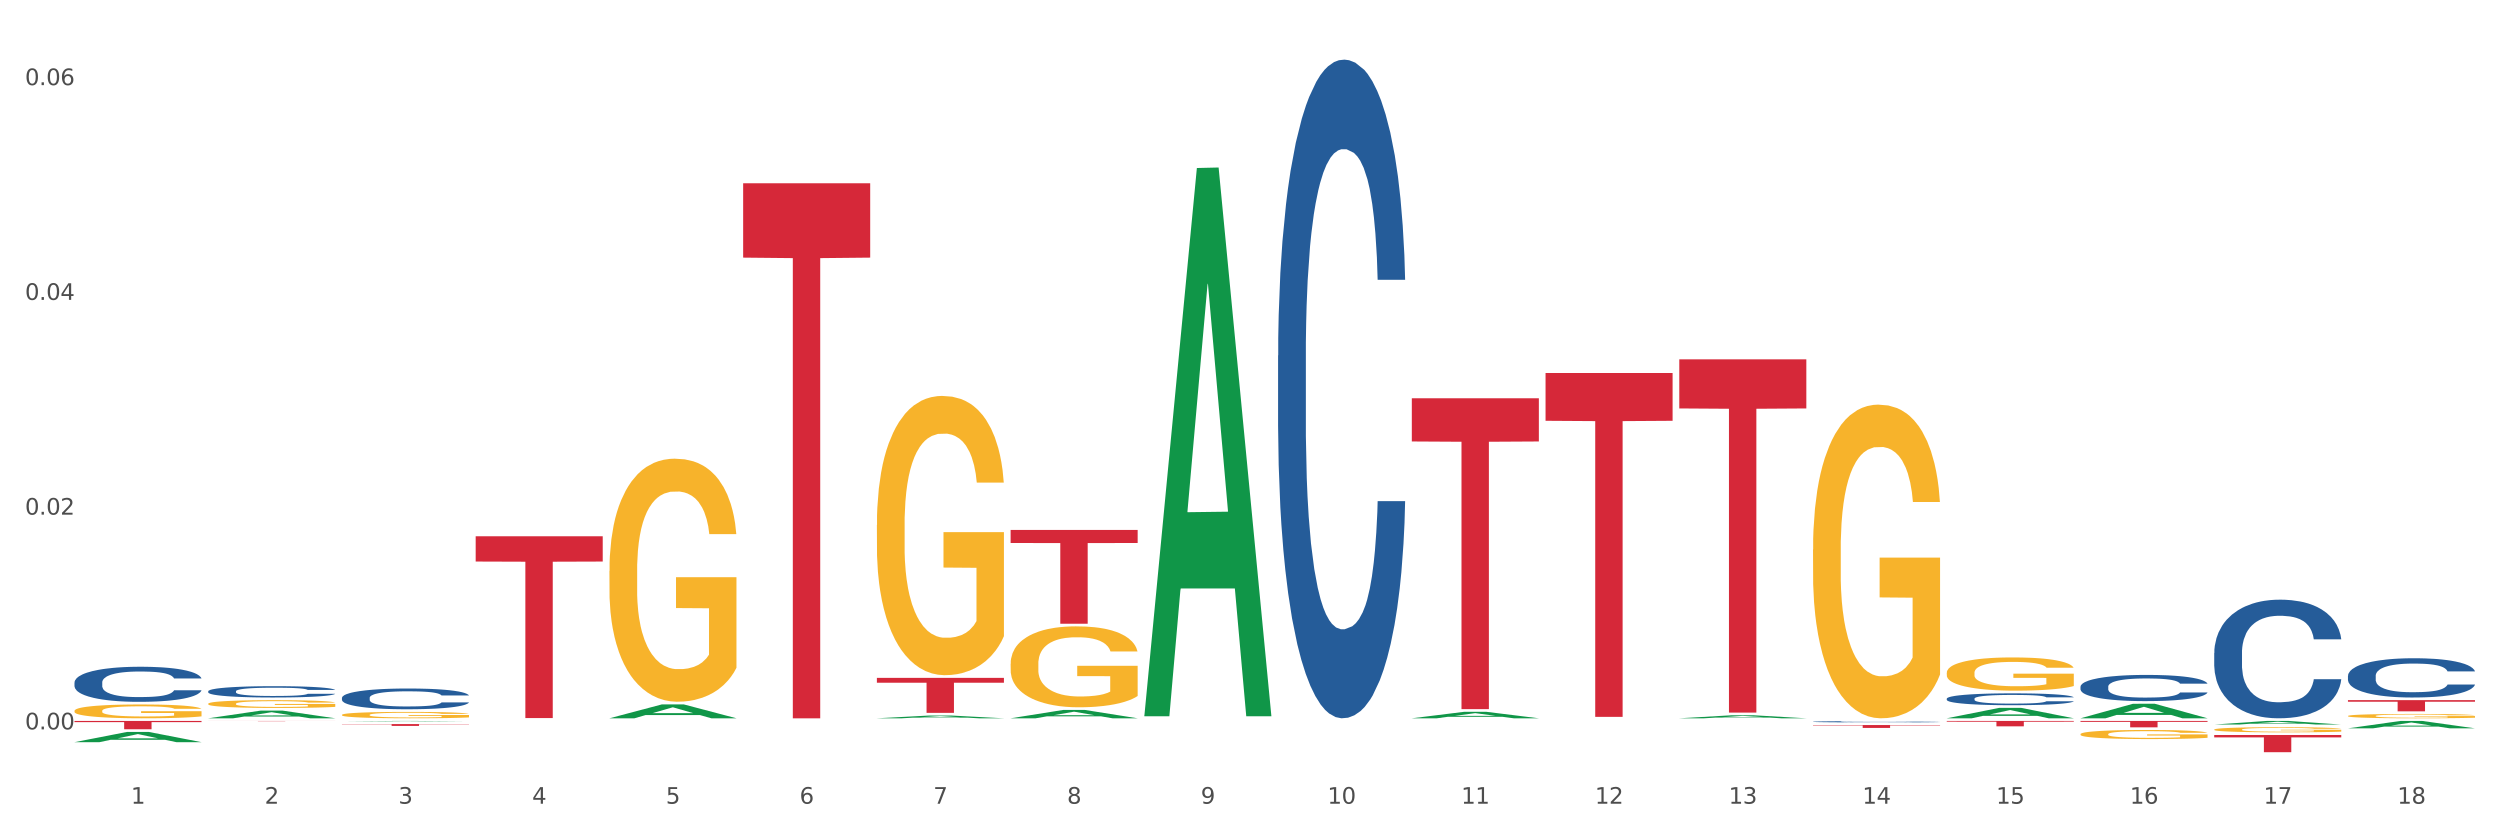 <?xml version="1.0" encoding="utf-8" standalone="no"?>
<!DOCTYPE svg PUBLIC "-//W3C//DTD SVG 1.1//EN"
  "http://www.w3.org/Graphics/SVG/1.1/DTD/svg11.dtd">
<svg xmlns:xlink="http://www.w3.org/1999/xlink" width="1080pt" height="360pt" viewBox="0 0 1080 360" xmlns="http://www.w3.org/2000/svg" version="1.1">
 <rect x="0" y="0" width="1080" height="360" fill="#333333" stroke="none"/>
 <defs>
  <style type="text/css">*{stroke-linejoin: round; stroke-linecap: butt}</style>
 </defs>
 <g id="figure_1">
  <g id="patch_1">
   <path d="M 0 360 
L 1080 360 
L 1080 0 
L 0 0 
z
" style="fill: #ffffff; stroke: #ffffff; stroke-linejoin: miter"/>
  </g>
  <g id="axes_1">
   <g id="matplotlib.axis_1">
    <g id="xtick_1">
     <g id="text_1">
      <!-- 1 -->
      <g style="fill: #4d4d4d" transform="translate(56.563 347.204) scale(0.096 -0.096)">
       <defs>
        <path id="DejaVuSans-31" d="M 794 531 
L 1825 531 
L 1825 4091 
L 703 3866 
L 703 4441 
L 1819 4666 
L 2450 4666 
L 2450 531 
L 3481 531 
L 3481 0 
L 794 0 
L 794 531 
z
" transform="scale(0.016)"/>
       </defs>
       <use xlink:href="#DejaVuSans-31"/>
      </g>
     </g>
    </g>
    <g id="xtick_2">
     <g id="text_2">
      <!-- 2 -->
      <g style="fill: #4d4d4d" transform="translate(114.336 347.204) scale(0.096 -0.096)">
       <defs>
        <path id="DejaVuSans-32" d="M 1228 531 
L 3431 531 
L 3431 0 
L 469 0 
L 469 531 
Q 828 903 1448 1529 
Q 2069 2156 2228 2338 
Q 2531 2678 2651 2914 
Q 2772 3150 2772 3378 
Q 2772 3750 2511 3984 
Q 2250 4219 1831 4219 
Q 1534 4219 1204 4116 
Q 875 4013 500 3803 
L 500 4441 
Q 881 4594 1212 4672 
Q 1544 4750 1819 4750 
Q 2544 4750 2975 4387 
Q 3406 4025 3406 3419 
Q 3406 3131 3298 2873 
Q 3191 2616 2906 2266 
Q 2828 2175 2409 1742 
Q 1991 1309 1228 531 
z
" transform="scale(0.016)"/>
       </defs>
       <use xlink:href="#DejaVuSans-32"/>
      </g>
     </g>
    </g>
    <g id="xtick_3">
     <g id="text_3">
      <!-- 3 -->
      <g style="fill: #4d4d4d" transform="translate(172.109 347.204) scale(0.096 -0.096)">
       <defs>
        <path id="DejaVuSans-33" d="M 2597 2516 
Q 3050 2419 3304 2112 
Q 3559 1806 3559 1356 
Q 3559 666 3084 287 
Q 2609 -91 1734 -91 
Q 1441 -91 1130 -33 
Q 819 25 488 141 
L 488 750 
Q 750 597 1062 519 
Q 1375 441 1716 441 
Q 2309 441 2620 675 
Q 2931 909 2931 1356 
Q 2931 1769 2642 2001 
Q 2353 2234 1838 2234 
L 1294 2234 
L 1294 2753 
L 1863 2753 
Q 2328 2753 2575 2939 
Q 2822 3125 2822 3475 
Q 2822 3834 2567 4026 
Q 2313 4219 1838 4219 
Q 1578 4219 1281 4162 
Q 984 4106 628 3988 
L 628 4550 
Q 988 4650 1302 4700 
Q 1616 4750 1894 4750 
Q 2613 4750 3031 4423 
Q 3450 4097 3450 3541 
Q 3450 3153 3228 2886 
Q 3006 2619 2597 2516 
z
" transform="scale(0.016)"/>
       </defs>
       <use xlink:href="#DejaVuSans-33"/>
      </g>
     </g>
    </g>
    <g id="xtick_4">
     <g id="text_4">
      <!-- 4 -->
      <g style="fill: #4d4d4d" transform="translate(229.882 347.204) scale(0.096 -0.096)">
       <defs>
        <path id="DejaVuSans-34" d="M 2419 4116 
L 825 1625 
L 2419 1625 
L 2419 4116 
z
M 2253 4666 
L 3047 4666 
L 3047 1625 
L 3713 1625 
L 3713 1100 
L 3047 1100 
L 3047 0 
L 2419 0 
L 2419 1100 
L 313 1100 
L 313 1709 
L 2253 4666 
z
" transform="scale(0.016)"/>
       </defs>
       <use xlink:href="#DejaVuSans-34"/>
      </g>
     </g>
    </g>
    <g id="xtick_5">
     <g id="text_5">
      <!-- 5 -->
      <g style="fill: #4d4d4d" transform="translate(287.655 347.204) scale(0.096 -0.096)">
       <defs>
        <path id="DejaVuSans-35" d="M 691 4666 
L 3169 4666 
L 3169 4134 
L 1269 4134 
L 1269 2991 
Q 1406 3038 1543 3061 
Q 1681 3084 1819 3084 
Q 2600 3084 3056 2656 
Q 3513 2228 3513 1497 
Q 3513 744 3044 326 
Q 2575 -91 1722 -91 
Q 1428 -91 1123 -41 
Q 819 9 494 109 
L 494 744 
Q 775 591 1075 516 
Q 1375 441 1709 441 
Q 2250 441 2565 725 
Q 2881 1009 2881 1497 
Q 2881 1984 2565 2268 
Q 2250 2553 1709 2553 
Q 1456 2553 1204 2497 
Q 953 2441 691 2322 
L 691 4666 
z
" transform="scale(0.016)"/>
       </defs>
       <use xlink:href="#DejaVuSans-35"/>
      </g>
     </g>
    </g>
    <g id="xtick_6">
     <g id="text_6">
      <!-- 6 -->
      <g style="fill: #4d4d4d" transform="translate(345.428 347.204) scale(0.096 -0.096)">
       <defs>
        <path id="DejaVuSans-36" d="M 2113 2584 
Q 1688 2584 1439 2293 
Q 1191 2003 1191 1497 
Q 1191 994 1439 701 
Q 1688 409 2113 409 
Q 2538 409 2786 701 
Q 3034 994 3034 1497 
Q 3034 2003 2786 2293 
Q 2538 2584 2113 2584 
z
M 3366 4563 
L 3366 3988 
Q 3128 4100 2886 4159 
Q 2644 4219 2406 4219 
Q 1781 4219 1451 3797 
Q 1122 3375 1075 2522 
Q 1259 2794 1537 2939 
Q 1816 3084 2150 3084 
Q 2853 3084 3261 2657 
Q 3669 2231 3669 1497 
Q 3669 778 3244 343 
Q 2819 -91 2113 -91 
Q 1303 -91 875 529 
Q 447 1150 447 2328 
Q 447 3434 972 4092 
Q 1497 4750 2381 4750 
Q 2619 4750 2861 4703 
Q 3103 4656 3366 4563 
z
" transform="scale(0.016)"/>
       </defs>
       <use xlink:href="#DejaVuSans-36"/>
      </g>
     </g>
    </g>
    <g id="xtick_7">
     <g id="text_7">
      <!-- 7 -->
      <g style="fill: #4d4d4d" transform="translate(403.201 347.204) scale(0.096 -0.096)">
       <defs>
        <path id="DejaVuSans-37" d="M 525 4666 
L 3525 4666 
L 3525 4397 
L 1831 0 
L 1172 0 
L 2766 4134 
L 525 4134 
L 525 4666 
z
" transform="scale(0.016)"/>
       </defs>
       <use xlink:href="#DejaVuSans-37"/>
      </g>
     </g>
    </g>
    <g id="xtick_8">
     <g id="text_8">
      <!-- 8 -->
      <g style="fill: #4d4d4d" transform="translate(460.974 347.204) scale(0.096 -0.096)">
       <defs>
        <path id="DejaVuSans-38" d="M 2034 2216 
Q 1584 2216 1326 1975 
Q 1069 1734 1069 1313 
Q 1069 891 1326 650 
Q 1584 409 2034 409 
Q 2484 409 2743 651 
Q 3003 894 3003 1313 
Q 3003 1734 2745 1975 
Q 2488 2216 2034 2216 
z
M 1403 2484 
Q 997 2584 770 2862 
Q 544 3141 544 3541 
Q 544 4100 942 4425 
Q 1341 4750 2034 4750 
Q 2731 4750 3128 4425 
Q 3525 4100 3525 3541 
Q 3525 3141 3298 2862 
Q 3072 2584 2669 2484 
Q 3125 2378 3379 2068 
Q 3634 1759 3634 1313 
Q 3634 634 3220 271 
Q 2806 -91 2034 -91 
Q 1263 -91 848 271 
Q 434 634 434 1313 
Q 434 1759 690 2068 
Q 947 2378 1403 2484 
z
M 1172 3481 
Q 1172 3119 1398 2916 
Q 1625 2713 2034 2713 
Q 2441 2713 2670 2916 
Q 2900 3119 2900 3481 
Q 2900 3844 2670 4047 
Q 2441 4250 2034 4250 
Q 1625 4250 1398 4047 
Q 1172 3844 1172 3481 
z
" transform="scale(0.016)"/>
       </defs>
       <use xlink:href="#DejaVuSans-38"/>
      </g>
     </g>
    </g>
    <g id="xtick_9">
     <g id="text_9">
      <!-- 9 -->
      <g style="fill: #4d4d4d" transform="translate(518.747 347.204) scale(0.096 -0.096)">
       <defs>
        <path id="DejaVuSans-39" d="M 703 97 
L 703 672 
Q 941 559 1184 500 
Q 1428 441 1663 441 
Q 2288 441 2617 861 
Q 2947 1281 2994 2138 
Q 2813 1869 2534 1725 
Q 2256 1581 1919 1581 
Q 1219 1581 811 2004 
Q 403 2428 403 3163 
Q 403 3881 828 4315 
Q 1253 4750 1959 4750 
Q 2769 4750 3195 4129 
Q 3622 3509 3622 2328 
Q 3622 1225 3098 567 
Q 2575 -91 1691 -91 
Q 1453 -91 1209 -44 
Q 966 3 703 97 
z
M 1959 2075 
Q 2384 2075 2632 2365 
Q 2881 2656 2881 3163 
Q 2881 3666 2632 3958 
Q 2384 4250 1959 4250 
Q 1534 4250 1286 3958 
Q 1038 3666 1038 3163 
Q 1038 2656 1286 2365 
Q 1534 2075 1959 2075 
z
" transform="scale(0.016)"/>
       </defs>
       <use xlink:href="#DejaVuSans-39"/>
      </g>
     </g>
    </g>
    <g id="xtick_10">
     <g id="text_10">
      <!-- 10 -->
      <g style="fill: #4d4d4d" transform="translate(573.466 347.204) scale(0.096 -0.096)">
       <defs>
        <path id="DejaVuSans-30" d="M 2034 4250 
Q 1547 4250 1301 3770 
Q 1056 3291 1056 2328 
Q 1056 1369 1301 889 
Q 1547 409 2034 409 
Q 2525 409 2770 889 
Q 3016 1369 3016 2328 
Q 3016 3291 2770 3770 
Q 2525 4250 2034 4250 
z
M 2034 4750 
Q 2819 4750 3233 4129 
Q 3647 3509 3647 2328 
Q 3647 1150 3233 529 
Q 2819 -91 2034 -91 
Q 1250 -91 836 529 
Q 422 1150 422 2328 
Q 422 3509 836 4129 
Q 1250 4750 2034 4750 
z
" transform="scale(0.016)"/>
       </defs>
       <use xlink:href="#DejaVuSans-31"/>
       <use xlink:href="#DejaVuSans-30" transform="translate(63.623 0)"/>
      </g>
     </g>
    </g>
    <g id="xtick_11">
     <g id="text_11">
      <!-- 11 -->
      <g style="fill: #4d4d4d" transform="translate(631.239 347.204) scale(0.096 -0.096)">
       <use xlink:href="#DejaVuSans-31"/>
       <use xlink:href="#DejaVuSans-31" transform="translate(63.623 0)"/>
      </g>
     </g>
    </g>
    <g id="xtick_12">
     <g id="text_12">
      <!-- 12 -->
      <g style="fill: #4d4d4d" transform="translate(689.012 347.204) scale(0.096 -0.096)">
       <use xlink:href="#DejaVuSans-31"/>
       <use xlink:href="#DejaVuSans-32" transform="translate(63.623 0)"/>
      </g>
     </g>
    </g>
    <g id="xtick_13">
     <g id="text_13">
      <!-- 13 -->
      <g style="fill: #4d4d4d" transform="translate(746.785 347.204) scale(0.096 -0.096)">
       <use xlink:href="#DejaVuSans-31"/>
       <use xlink:href="#DejaVuSans-33" transform="translate(63.623 0)"/>
      </g>
     </g>
    </g>
    <g id="xtick_14">
     <g id="text_14">
      <!-- 14 -->
      <g style="fill: #4d4d4d" transform="translate(804.558 347.204) scale(0.096 -0.096)">
       <use xlink:href="#DejaVuSans-31"/>
       <use xlink:href="#DejaVuSans-34" transform="translate(63.623 0)"/>
      </g>
     </g>
    </g>
    <g id="xtick_15">
     <g id="text_15">
      <!-- 15 -->
      <g style="fill: #4d4d4d" transform="translate(862.331 347.204) scale(0.096 -0.096)">
       <use xlink:href="#DejaVuSans-31"/>
       <use xlink:href="#DejaVuSans-35" transform="translate(63.623 0)"/>
      </g>
     </g>
    </g>
    <g id="xtick_16">
     <g id="text_16">
      <!-- 16 -->
      <g style="fill: #4d4d4d" transform="translate(920.104 347.204) scale(0.096 -0.096)">
       <use xlink:href="#DejaVuSans-31"/>
       <use xlink:href="#DejaVuSans-36" transform="translate(63.623 0)"/>
      </g>
     </g>
    </g>
    <g id="xtick_17">
     <g id="text_17">
      <!-- 17 -->
      <g style="fill: #4d4d4d" transform="translate(977.877 347.204) scale(0.096 -0.096)">
       <use xlink:href="#DejaVuSans-31"/>
       <use xlink:href="#DejaVuSans-37" transform="translate(63.623 0)"/>
      </g>
     </g>
    </g>
    <g id="xtick_18">
     <g id="text_18">
      <!-- 18 -->
      <g style="fill: #4d4d4d" transform="translate(1035.65 347.204) scale(0.096 -0.096)">
       <use xlink:href="#DejaVuSans-31"/>
       <use xlink:href="#DejaVuSans-38" transform="translate(63.623 0)"/>
      </g>
     </g>
    </g>
    <g id="xtick_19"/>
    <g id="xtick_20"/>
    <g id="xtick_21"/>
    <g id="xtick_22"/>
    <g id="xtick_23"/>
    <g id="xtick_24"/>
    <g id="xtick_25"/>
    <g id="xtick_26"/>
    <g id="xtick_27"/>
    <g id="xtick_28"/>
    <g id="xtick_29"/>
    <g id="xtick_30"/>
    <g id="xtick_31"/>
    <g id="xtick_32"/>
    <g id="xtick_33"/>
    <g id="xtick_34"/>
    <g id="xtick_35"/>
   </g>
   <g id="matplotlib.axis_2">
    <g id="ytick_1">
     <g id="text_19">
      <!-- 0.00 -->
      <g style="fill: #4d4d4d" transform="translate(10.8 315.096) scale(0.096 -0.096)">
       <defs>
        <path id="DejaVuSans-2e" d="M 684 794 
L 1344 794 
L 1344 0 
L 684 0 
L 684 794 
z
" transform="scale(0.016)"/>
       </defs>
       <use xlink:href="#DejaVuSans-30"/>
       <use xlink:href="#DejaVuSans-2e" transform="translate(63.623 0)"/>
       <use xlink:href="#DejaVuSans-30" transform="translate(95.41 0)"/>
       <use xlink:href="#DejaVuSans-30" transform="translate(159.033 0)"/>
      </g>
     </g>
    </g>
    <g id="ytick_2">
     <g id="text_20">
      <!-- 0.02 -->
      <g style="fill: #4d4d4d" transform="translate(10.8 222.324) scale(0.096 -0.096)">
       <use xlink:href="#DejaVuSans-30"/>
       <use xlink:href="#DejaVuSans-2e" transform="translate(63.623 0)"/>
       <use xlink:href="#DejaVuSans-30" transform="translate(95.41 0)"/>
       <use xlink:href="#DejaVuSans-32" transform="translate(159.033 0)"/>
      </g>
     </g>
    </g>
    <g id="ytick_3">
     <g id="text_21">
      <!-- 0.04 -->
      <g style="fill: #4d4d4d" transform="translate(10.8 129.551) scale(0.096 -0.096)">
       <use xlink:href="#DejaVuSans-30"/>
       <use xlink:href="#DejaVuSans-2e" transform="translate(63.623 0)"/>
       <use xlink:href="#DejaVuSans-30" transform="translate(95.41 0)"/>
       <use xlink:href="#DejaVuSans-34" transform="translate(159.033 0)"/>
      </g>
     </g>
    </g>
    <g id="ytick_4">
     <g id="text_22">
      <!-- 0.06 -->
      <g style="fill: #4d4d4d" transform="translate(10.8 36.778) scale(0.096 -0.096)">
       <use xlink:href="#DejaVuSans-30"/>
       <use xlink:href="#DejaVuSans-2e" transform="translate(63.623 0)"/>
       <use xlink:href="#DejaVuSans-30" transform="translate(95.41 0)"/>
       <use xlink:href="#DejaVuSans-36" transform="translate(159.033 0)"/>
      </g>
     </g>
    </g>
    <g id="ytick_5"/>
    <g id="ytick_6"/>
    <g id="ytick_7"/>
   </g>
   <g id="PolyCollection_1">
    <path d="M 32.175 320.61 
L 32.232 320.606 
L 54.864 316.198 
L 64.257 316.193 
L 87.059 320.618 
L 76.196 320.618 
L 71.273 319.588 
L 47.905 319.588 
L 47.735 319.604 
L 42.982 320.618 
L 32.175 320.618 
L 32.175 320.61 
L 50.847 318.973 
L 68.331 318.969 
L 59.674 317.137 
L 59.561 317.128 
L 59.447 317.141 
L 50.79 318.969 
L 50.847 318.973 
L 32.175 320.61 
z
" clip-path="url(#pd40a3c8dbc)" style="fill: #109648"/>
    <path d="M 89.948 310.3 
L 90.005 310.297 
L 112.637 306.982 
L 122.03 306.979 
L 144.832 310.306 
L 133.969 310.306 
L 129.046 309.531 
L 105.678 309.531 
L 105.508 309.544 
L 100.755 310.306 
L 89.948 310.306 
L 89.948 310.3 
L 108.62 309.069 
L 126.104 309.066 
L 117.447 307.688 
L 117.334 307.682 
L 117.22 307.691 
L 108.563 309.066 
L 108.62 309.069 
L 89.948 310.3 
z
" clip-path="url(#pd40a3c8dbc)" style="fill: #109648"/>
    <path d="M 609.905 310.301 
L 609.961 310.298 
L 632.594 307.49 
L 641.987 307.487 
L 664.789 310.306 
L 653.925 310.306 
L 649.003 309.65 
L 625.635 309.65 
L 625.465 309.66 
L 620.712 310.306 
L 609.905 310.306 
L 609.905 310.301 
L 628.577 309.258 
L 646.061 309.255 
L 637.404 308.088 
L 637.29 308.083 
L 637.177 308.091 
L 628.52 309.255 
L 628.577 309.258 
L 609.905 310.301 
z
" clip-path="url(#pd40a3c8dbc)" style="fill: #109648"/>
    <path d="M 494.359 308.971 
L 494.415 308.748 
L 517.048 72.581 
L 526.441 72.359 
L 549.243 309.416 
L 538.379 309.416 
L 533.457 254.214 
L 510.089 254.214 
L 509.919 255.104 
L 505.166 309.416 
L 494.359 309.416 
L 494.359 308.971 
L 513.031 221.271 
L 530.515 221.048 
L 521.858 122.886 
L 521.744 122.441 
L 521.631 123.109 
L 512.974 221.048 
L 513.031 221.271 
L 494.359 308.971 
z
" clip-path="url(#pd40a3c8dbc)" style="fill: #109648"/>
    <path d="M 725.451 310.304 
L 725.507 310.302 
L 748.14 308.992 
L 757.533 308.991 
L 780.335 310.306 
L 769.471 310.306 
L 764.549 310 
L 741.181 310 
L 741.011 310.005 
L 736.258 310.306 
L 725.451 310.306 
L 725.451 310.304 
L 744.123 309.817 
L 761.607 309.816 
L 752.95 309.271 
L 752.836 309.269 
L 752.723 309.272 
L 744.066 309.816 
L 744.123 309.817 
L 725.451 310.304 
z
" clip-path="url(#pd40a3c8dbc)" style="fill: #109648"/>
    <path d="M 840.997 310.298 
L 841.053 310.293 
L 863.686 305.796 
L 873.079 305.792 
L 895.881 310.306 
L 885.017 310.306 
L 880.095 309.255 
L 856.726 309.255 
L 856.557 309.272 
L 851.804 310.306 
L 840.997 310.306 
L 840.997 310.298 
L 859.669 308.627 
L 877.152 308.623 
L 868.495 306.754 
L 868.382 306.745 
L 868.269 306.758 
L 859.612 308.623 
L 859.669 308.627 
L 840.997 310.298 
z
" clip-path="url(#pd40a3c8dbc)" style="fill: #109648"/>
    <path d="M 956.543 313.005 
L 956.599 313.004 
L 979.232 311.45 
L 988.625 311.449 
L 1011.427 313.008 
L 1000.563 313.008 
L 995.641 312.645 
L 972.272 312.645 
L 972.103 312.651 
L 967.35 313.008 
L 956.543 313.008 
L 956.543 313.005 
L 975.215 312.428 
L 992.698 312.427 
L 984.041 311.781 
L 983.928 311.778 
L 983.815 311.783 
L 975.158 312.427 
L 975.215 312.428 
L 956.543 313.005 
z
" clip-path="url(#pd40a3c8dbc)" style="fill: #109648"/>
    <path d="M 898.77 310.294 
L 898.826 310.288 
L 921.459 304.029 
L 930.852 304.023 
L 953.654 310.306 
L 942.79 310.306 
L 937.868 308.843 
L 914.499 308.843 
L 914.33 308.867 
L 909.577 310.306 
L 898.77 310.306 
L 898.77 310.294 
L 917.442 307.97 
L 934.925 307.964 
L 926.268 305.363 
L 926.155 305.351 
L 926.042 305.368 
L 917.385 307.964 
L 917.442 307.97 
L 898.77 310.294 
z
" clip-path="url(#pd40a3c8dbc)" style="fill: #109648"/>
    <path d="M 1014.316 314.639 
L 1014.372 314.636 
L 1037.005 311.452 
L 1046.398 311.449 
L 1069.2 314.645 
L 1058.336 314.645 
L 1053.414 313.901 
L 1030.045 313.901 
L 1029.876 313.913 
L 1025.123 314.645 
L 1014.316 314.645 
L 1014.316 314.639 
L 1032.988 313.457 
L 1050.471 313.454 
L 1041.814 312.13 
L 1041.701 312.124 
L 1041.588 312.133 
L 1032.931 313.454 
L 1032.988 313.457 
L 1014.316 314.639 
z
" clip-path="url(#pd40a3c8dbc)" style="fill: #109648"/>
    <path d="M 840.997 311.449 
L 895.881 311.449 
L 895.881 311.774 
L 874.291 311.776 
L 874.291 313.788 
L 862.456 313.788 
L 862.456 311.776 
L 840.997 311.774 
L 840.997 311.451 
L 840.997 311.449 
z
" clip-path="url(#pd40a3c8dbc)" style="fill: #d62839"/>
    <path d="M 898.77 311.449 
L 953.654 311.449 
L 953.654 311.833 
L 932.064 311.835 
L 932.064 314.209 
L 920.229 314.209 
L 920.229 311.835 
L 898.77 311.833 
L 898.77 311.452 
L 898.77 311.449 
z
" clip-path="url(#pd40a3c8dbc)" style="fill: #d62839"/>
    <path d="M 89.948 311.449 
L 144.832 311.449 
L 144.832 311.464 
L 123.243 311.464 
L 123.243 311.56 
L 111.407 311.56 
L 111.407 311.464 
L 89.948 311.464 
L 89.948 311.449 
L 89.948 311.449 
z
" clip-path="url(#pd40a3c8dbc)" style="fill: #d62839"/>
    <path d="M 725.451 155.237 
L 780.335 155.237 
L 780.335 176.445 
L 758.746 176.588 
L 758.746 307.848 
L 746.91 307.848 
L 746.91 176.588 
L 725.451 176.445 
L 725.451 155.38 
L 725.451 155.237 
z
" clip-path="url(#pd40a3c8dbc)" style="fill: #d62839"/>
    <path d="M 667.678 161.137 
L 722.562 161.137 
L 722.562 181.782 
L 700.973 181.922 
L 700.973 309.697 
L 689.137 309.697 
L 689.137 181.922 
L 667.678 181.782 
L 667.678 161.277 
L 667.678 161.137 
z
" clip-path="url(#pd40a3c8dbc)" style="fill: #d62839"/>
    <path d="M 609.905 172.052 
L 664.789 172.052 
L 664.789 190.715 
L 643.2 190.841 
L 643.2 306.344 
L 631.364 306.344 
L 631.364 190.841 
L 609.905 190.715 
L 609.905 172.179 
L 609.905 172.052 
z
" clip-path="url(#pd40a3c8dbc)" style="fill: #d62839"/>
    <path d="M 436.586 228.945 
L 491.47 228.945 
L 491.47 234.573 
L 469.881 234.611 
L 469.881 269.443 
L 458.045 269.443 
L 458.045 234.611 
L 436.586 234.573 
L 436.586 228.983 
L 436.586 228.945 
z
" clip-path="url(#pd40a3c8dbc)" style="fill: #d62839"/>
    <path d="M 783.224 313.222 
L 838.108 313.222 
L 838.108 313.395 
L 816.519 313.396 
L 816.519 314.464 
L 804.683 314.464 
L 804.683 313.396 
L 783.224 313.395 
L 783.224 313.224 
L 783.224 313.222 
z
" clip-path="url(#pd40a3c8dbc)" style="fill: #d62839"/>
    <path d="M 32.175 311.449 
L 87.059 311.449 
L 87.059 311.949 
L 65.47 311.953 
L 65.47 315.051 
L 53.635 315.051 
L 53.635 311.953 
L 32.175 311.949 
L 32.175 311.452 
L 32.175 311.449 
z
" clip-path="url(#pd40a3c8dbc)" style="fill: #d62839"/>
    <path d="M 147.721 312.8 
L 202.605 312.8 
L 202.605 312.911 
L 181.016 312.911 
L 181.016 313.597 
L 169.18 313.597 
L 169.18 312.911 
L 147.721 312.911 
L 147.721 312.801 
L 147.721 312.8 
z
" clip-path="url(#pd40a3c8dbc)" style="fill: #d62839"/>
    <path d="M 956.543 317.515 
L 1011.427 317.515 
L 1011.427 318.548 
L 989.837 318.555 
L 989.837 324.95 
L 978.002 324.95 
L 978.002 318.555 
L 956.543 318.548 
L 956.543 317.522 
L 956.543 317.515 
z
" clip-path="url(#pd40a3c8dbc)" style="fill: #d62839"/>
    <path d="M 1014.316 302.468 
L 1069.2 302.468 
L 1069.2 303.138 
L 1047.61 303.142 
L 1047.61 307.285 
L 1035.775 307.285 
L 1035.775 303.142 
L 1014.316 303.138 
L 1014.316 302.473 
L 1014.316 302.468 
z
" clip-path="url(#pd40a3c8dbc)" style="fill: #d62839"/>
    <path d="M 378.813 292.825 
L 433.697 292.825 
L 433.697 294.928 
L 412.108 294.942 
L 412.108 307.96 
L 400.272 307.96 
L 400.272 294.942 
L 378.813 294.928 
L 378.813 292.839 
L 378.813 292.825 
z
" clip-path="url(#pd40a3c8dbc)" style="fill: #d62839"/>
    <path d="M 378.813 226.784 
L 378.878 226.674 
L 378.878 222.708 
L 379.007 219.292 
L 379.655 211.028 
L 380.627 204.197 
L 381.34 200.561 
L 382.053 197.586 
L 382.895 194.611 
L 383.932 191.526 
L 385.811 187.008 
L 386.977 184.695 
L 388.403 182.27 
L 390.995 178.745 
L 392.874 176.761 
L 394.818 175.109 
L 397.993 173.125 
L 400.067 172.244 
L 402.27 171.583 
L 404.927 171.142 
L 406.935 171.032 
L 411.342 171.362 
L 415.1 172.354 
L 416.914 173.125 
L 419.247 174.448 
L 420.478 175.329 
L 422.487 177.092 
L 424.561 179.406 
L 425.986 181.389 
L 428.125 185.135 
L 429.745 188.881 
L 431.235 193.509 
L 432.012 196.704 
L 432.596 199.679 
L 433.114 203.095 
L 433.632 208.494 
L 421.969 208.494 
L 421.515 204.638 
L 420.802 201.002 
L 419.766 197.476 
L 418.858 195.272 
L 417.303 192.517 
L 415.878 190.755 
L 414.387 189.432 
L 412.573 188.331 
L 411.147 187.78 
L 409.139 187.339 
L 405.186 187.449 
L 402.529 188.331 
L 400.715 189.432 
L 399.548 190.424 
L 398.512 191.526 
L 397.345 193.068 
L 395.984 195.382 
L 395.013 197.476 
L 394.041 200.12 
L 393.263 202.764 
L 392.55 205.85 
L 391.967 209.155 
L 391.513 212.571 
L 391.125 216.758 
L 390.801 223.699 
L 390.801 238.794 
L 390.93 242.21 
L 391.254 246.727 
L 391.643 250.143 
L 392.291 254.22 
L 392.874 256.974 
L 393.976 260.941 
L 395.207 264.246 
L 396.179 266.34 
L 397.151 268.103 
L 398.836 270.527 
L 400.715 272.51 
L 402.335 273.722 
L 404.538 274.824 
L 406.028 275.265 
L 407.324 275.485 
L 410.499 275.485 
L 412.767 275.155 
L 415.294 274.383 
L 417.238 273.392 
L 418.858 272.18 
L 420.673 270.196 
L 421.839 268.323 
L 421.839 245.295 
L 407.583 245.185 
L 407.583 229.869 
L 433.697 229.869 
L 433.697 274.824 
L 432.596 277.138 
L 431.364 279.231 
L 430.068 281.104 
L 428.125 283.418 
L 425.792 285.622 
L 423.718 287.164 
L 421.515 288.487 
L 418.923 289.699 
L 415.554 290.8 
L 413.48 291.241 
L 410.888 291.572 
L 407.843 291.682 
L 405.186 291.462 
L 402.594 290.911 
L 399.872 289.919 
L 397.216 288.487 
L 395.207 287.054 
L 393.198 285.291 
L 391.06 282.978 
L 389.375 280.774 
L 388.079 278.791 
L 386.654 276.256 
L 385.098 272.951 
L 383.932 269.976 
L 382.895 266.891 
L 381.794 262.924 
L 381.016 259.509 
L 380.238 255.211 
L 379.785 252.016 
L 379.266 247.058 
L 378.878 240.116 
L 378.813 226.784 
z
" clip-path="url(#pd40a3c8dbc)" style="fill: #f7b32b"/>
    <path d="M 436.586 286.744 
L 436.651 286.713 
L 436.651 285.563 
L 436.78 284.573 
L 437.428 282.178 
L 438.4 280.198 
L 439.113 279.144 
L 439.826 278.282 
L 440.668 277.42 
L 441.705 276.526 
L 443.584 275.217 
L 444.75 274.546 
L 446.176 273.843 
L 448.768 272.822 
L 450.647 272.247 
L 452.591 271.768 
L 455.766 271.193 
L 457.84 270.937 
L 460.043 270.746 
L 462.7 270.618 
L 464.708 270.586 
L 469.115 270.682 
L 472.873 270.969 
L 474.687 271.193 
L 477.02 271.576 
L 478.251 271.832 
L 480.26 272.343 
L 482.334 273.013 
L 483.759 273.588 
L 485.898 274.674 
L 487.517 275.759 
L 489.008 277.101 
L 489.785 278.027 
L 490.369 278.889 
L 490.887 279.879 
L 491.405 281.444 
L 479.742 281.444 
L 479.288 280.326 
L 478.575 279.272 
L 477.539 278.25 
L 476.631 277.612 
L 475.076 276.813 
L 473.651 276.302 
L 472.16 275.919 
L 470.346 275.6 
L 468.92 275.44 
L 466.912 275.312 
L 462.959 275.344 
L 460.302 275.6 
L 458.488 275.919 
L 457.321 276.206 
L 456.285 276.526 
L 455.118 276.973 
L 453.757 277.643 
L 452.785 278.25 
L 451.814 279.017 
L 451.036 279.783 
L 450.323 280.677 
L 449.74 281.635 
L 449.286 282.625 
L 448.898 283.839 
L 448.574 285.85 
L 448.574 290.225 
L 448.703 291.215 
L 449.027 292.524 
L 449.416 293.514 
L 450.064 294.696 
L 450.647 295.494 
L 451.749 296.644 
L 452.98 297.602 
L 453.952 298.209 
L 454.924 298.719 
L 456.609 299.422 
L 458.488 299.997 
L 460.108 300.348 
L 462.311 300.667 
L 463.801 300.795 
L 465.097 300.859 
L 468.272 300.859 
L 470.54 300.763 
L 473.067 300.54 
L 475.011 300.252 
L 476.631 299.901 
L 478.446 299.326 
L 479.612 298.783 
L 479.612 292.109 
L 465.356 292.077 
L 465.356 287.639 
L 491.47 287.639 
L 491.47 300.667 
L 490.369 301.338 
L 489.137 301.945 
L 487.841 302.488 
L 485.898 303.158 
L 483.565 303.797 
L 481.491 304.244 
L 479.288 304.627 
L 476.696 304.978 
L 473.327 305.298 
L 471.253 305.425 
L 468.661 305.521 
L 465.616 305.553 
L 462.959 305.489 
L 460.367 305.33 
L 457.645 305.042 
L 454.989 304.627 
L 452.98 304.212 
L 450.971 303.701 
L 448.833 303.03 
L 447.148 302.392 
L 445.852 301.817 
L 444.426 301.083 
L 442.871 300.125 
L 441.705 299.262 
L 440.668 298.368 
L 439.567 297.219 
L 438.789 296.229 
L 438.011 294.983 
L 437.558 294.057 
L 437.039 292.62 
L 436.651 290.608 
L 436.586 286.744 
z
" clip-path="url(#pd40a3c8dbc)" style="fill: #f7b32b"/>
    <path d="M 1014.316 291.982 
L 1014.381 291.967 
L 1014.381 291.533 
L 1014.575 290.944 
L 1015.289 289.86 
L 1016.197 289.038 
L 1017.754 288.078 
L 1018.597 287.675 
L 1019.7 287.226 
L 1021.971 286.497 
L 1024.566 285.878 
L 1026.382 285.537 
L 1027.745 285.32 
L 1030.794 284.932 
L 1032.546 284.762 
L 1034.362 284.622 
L 1035.919 284.529 
L 1038.514 284.421 
L 1040.59 284.375 
L 1042.99 284.359 
L 1045.002 284.375 
L 1047.661 284.437 
L 1051.554 284.622 
L 1053.046 284.731 
L 1055.057 284.917 
L 1057.133 285.165 
L 1058.82 285.413 
L 1060.766 285.769 
L 1062.777 286.234 
L 1064.724 286.823 
L 1066.086 287.365 
L 1067.189 287.938 
L 1068.162 288.636 
L 1068.876 289.395 
L 1069.2 290.03 
L 1057.328 290.03 
L 1057.003 289.457 
L 1056.355 288.837 
L 1055.706 288.419 
L 1054.992 288.078 
L 1053.889 287.69 
L 1052.916 287.442 
L 1051.294 287.148 
L 1049.802 286.962 
L 1048.57 286.854 
L 1047.078 286.761 
L 1043.899 286.668 
L 1041.628 286.668 
L 1040.201 286.699 
L 1038.449 286.776 
L 1036.957 286.885 
L 1035.205 287.071 
L 1033.843 287.272 
L 1032.481 287.535 
L 1031.702 287.721 
L 1030.534 288.062 
L 1029.756 288.341 
L 1028.718 288.821 
L 1028.134 289.162 
L 1027.096 290.046 
L 1026.642 290.696 
L 1026.447 291.146 
L 1026.318 291.641 
L 1026.318 294.059 
L 1026.707 295.143 
L 1027.031 295.608 
L 1027.55 296.135 
L 1028.523 296.817 
L 1029.951 297.483 
L 1031.443 297.963 
L 1032.675 298.258 
L 1033.843 298.475 
L 1035.011 298.645 
L 1036.438 298.8 
L 1037.606 298.893 
L 1039.357 298.986 
L 1041.433 299.032 
L 1043.055 299.032 
L 1046.364 298.955 
L 1047.856 298.877 
L 1049.283 298.769 
L 1050.84 298.598 
L 1052.073 298.413 
L 1052.787 298.273 
L 1053.954 297.979 
L 1054.863 297.669 
L 1055.641 297.312 
L 1056.16 297.003 
L 1056.744 296.538 
L 1057.198 296.011 
L 1057.328 295.732 
L 1069.2 295.732 
L 1068.94 296.29 
L 1068.486 296.832 
L 1067.578 297.56 
L 1066.864 297.979 
L 1065.762 298.49 
L 1064.594 298.924 
L 1062.972 299.404 
L 1061.48 299.761 
L 1059.923 300.07 
L 1058.236 300.349 
L 1055.187 300.737 
L 1054.084 300.845 
L 1051.749 301.031 
L 1049.932 301.14 
L 1047.272 301.248 
L 1044.547 301.31 
L 1041.693 301.325 
L 1039.163 301.295 
L 1036.373 301.202 
L 1034.622 301.109 
L 1032.675 300.969 
L 1030.405 300.752 
L 1028.264 300.489 
L 1026.253 300.179 
L 1024.371 299.823 
L 1022.62 299.42 
L 1020.349 298.753 
L 1018.662 298.103 
L 1017.43 297.498 
L 1016.586 296.987 
L 1015.743 296.336 
L 1015.289 295.887 
L 1014.575 294.802 
L 1014.316 293.795 
L 1014.316 291.982 
z
" clip-path="url(#pd40a3c8dbc)" style="fill: #255c99"/>
    <path d="M 898.77 296.648 
L 898.835 296.638 
L 898.835 296.348 
L 899.029 295.956 
L 899.743 295.232 
L 900.651 294.684 
L 902.208 294.043 
L 903.051 293.775 
L 904.154 293.475 
L 906.425 292.989 
L 909.02 292.576 
L 910.836 292.348 
L 912.199 292.204 
L 915.248 291.945 
L 917 291.832 
L 918.816 291.738 
L 920.373 291.676 
L 922.968 291.604 
L 925.044 291.573 
L 927.444 291.563 
L 929.456 291.573 
L 932.116 291.614 
L 936.008 291.738 
L 937.5 291.811 
L 939.511 291.935 
L 941.587 292.1 
L 943.274 292.266 
L 945.22 292.503 
L 947.231 292.813 
L 949.178 293.206 
L 950.54 293.568 
L 951.643 293.95 
L 952.616 294.416 
L 953.33 294.922 
L 953.654 295.346 
L 941.782 295.346 
L 941.458 294.963 
L 940.809 294.55 
L 940.16 294.271 
L 939.446 294.043 
L 938.344 293.785 
L 937.37 293.62 
L 935.749 293.423 
L 934.256 293.299 
L 933.024 293.227 
L 931.532 293.165 
L 928.353 293.103 
L 926.082 293.103 
L 924.655 293.124 
L 922.903 293.175 
L 921.411 293.248 
L 919.659 293.372 
L 918.297 293.506 
L 916.935 293.682 
L 916.156 293.806 
L 914.988 294.033 
L 914.21 294.219 
L 913.172 294.54 
L 912.588 294.767 
L 911.55 295.356 
L 911.096 295.79 
L 910.901 296.09 
L 910.772 296.421 
L 910.772 298.033 
L 911.161 298.757 
L 911.485 299.067 
L 912.004 299.418 
L 912.977 299.873 
L 914.405 300.317 
L 915.897 300.638 
L 917.129 300.834 
L 918.297 300.979 
L 919.465 301.093 
L 920.892 301.196 
L 922.06 301.258 
L 923.811 301.32 
L 925.887 301.351 
L 927.509 301.351 
L 930.818 301.299 
L 932.31 301.248 
L 933.737 301.175 
L 935.294 301.062 
L 936.527 300.938 
L 937.241 300.845 
L 938.408 300.648 
L 939.317 300.441 
L 940.095 300.204 
L 940.614 299.997 
L 941.198 299.687 
L 941.652 299.335 
L 941.782 299.149 
L 953.654 299.149 
L 953.395 299.521 
L 952.94 299.883 
L 952.032 300.369 
L 951.319 300.648 
L 950.216 300.989 
L 949.048 301.279 
L 947.426 301.599 
L 945.934 301.837 
L 944.377 302.043 
L 942.69 302.23 
L 939.641 302.488 
L 938.538 302.56 
L 936.203 302.684 
L 934.386 302.757 
L 931.726 302.829 
L 929.002 302.87 
L 926.147 302.881 
L 923.617 302.86 
L 920.827 302.798 
L 919.076 302.736 
L 917.129 302.643 
L 914.859 302.498 
L 912.718 302.323 
L 910.707 302.116 
L 908.825 301.878 
L 907.074 301.609 
L 904.803 301.165 
L 903.116 300.731 
L 901.884 300.328 
L 901.04 299.987 
L 900.197 299.553 
L 899.743 299.253 
L 899.029 298.529 
L 898.77 297.857 
L 898.77 296.648 
z
" clip-path="url(#pd40a3c8dbc)" style="fill: #255c99"/>
    <path d="M 956.543 282.083 
L 956.608 282.036 
L 956.608 280.726 
L 956.802 278.947 
L 957.516 275.671 
L 958.424 273.19 
L 959.981 270.288 
L 960.824 269.071 
L 961.927 267.714 
L 964.198 265.514 
L 966.793 263.642 
L 968.609 262.612 
L 969.972 261.957 
L 973.021 260.787 
L 974.773 260.272 
L 976.589 259.851 
L 978.146 259.57 
L 980.741 259.242 
L 982.817 259.102 
L 985.217 259.055 
L 987.229 259.102 
L 989.888 259.289 
L 993.781 259.851 
L 995.273 260.178 
L 997.284 260.74 
L 999.36 261.489 
L 1001.047 262.238 
L 1002.993 263.314 
L 1005.004 264.718 
L 1006.951 266.497 
L 1008.313 268.135 
L 1009.416 269.867 
L 1010.389 271.973 
L 1011.103 274.267 
L 1011.427 276.186 
L 999.555 276.186 
L 999.231 274.454 
L 998.582 272.582 
L 997.933 271.318 
L 997.219 270.288 
L 996.116 269.118 
L 995.143 268.369 
L 993.521 267.48 
L 992.029 266.918 
L 990.797 266.591 
L 989.305 266.31 
L 986.126 266.029 
L 983.855 266.029 
L 982.428 266.123 
L 980.676 266.357 
L 979.184 266.684 
L 977.432 267.246 
L 976.07 267.854 
L 974.708 268.65 
L 973.929 269.212 
L 972.761 270.241 
L 971.983 271.084 
L 970.945 272.535 
L 970.361 273.564 
L 969.323 276.232 
L 968.869 278.198 
L 968.674 279.555 
L 968.545 281.053 
L 968.545 288.355 
L 968.934 291.631 
L 969.258 293.035 
L 969.777 294.627 
L 970.75 296.686 
L 972.178 298.699 
L 973.67 300.15 
L 974.902 301.039 
L 976.07 301.694 
L 977.238 302.209 
L 978.665 302.677 
L 979.833 302.958 
L 981.584 303.239 
L 983.66 303.379 
L 985.282 303.379 
L 988.591 303.145 
L 990.083 302.911 
L 991.51 302.583 
L 993.067 302.069 
L 994.3 301.507 
L 995.014 301.086 
L 996.181 300.196 
L 997.09 299.26 
L 997.868 298.184 
L 998.387 297.248 
L 998.971 295.844 
L 999.425 294.252 
L 999.555 293.41 
L 1011.427 293.41 
L 1011.168 295.095 
L 1010.713 296.733 
L 1009.805 298.933 
L 1009.092 300.196 
L 1007.989 301.741 
L 1006.821 303.051 
L 1005.199 304.502 
L 1003.707 305.579 
L 1002.15 306.515 
L 1000.463 307.357 
L 997.414 308.528 
L 996.311 308.855 
L 993.976 309.417 
L 992.159 309.745 
L 989.499 310.072 
L 986.774 310.259 
L 983.92 310.306 
L 981.39 310.213 
L 978.6 309.932 
L 976.849 309.651 
L 974.902 309.23 
L 972.632 308.574 
L 970.491 307.779 
L 968.48 306.843 
L 966.598 305.766 
L 964.847 304.549 
L 962.576 302.537 
L 960.889 300.571 
L 959.657 298.745 
L 958.813 297.201 
L 957.97 295.235 
L 957.516 293.878 
L 956.802 290.601 
L 956.543 287.559 
L 956.543 282.083 
z
" clip-path="url(#pd40a3c8dbc)" style="fill: #255c99"/>
    <path d="M 205.494 231.676 
L 260.378 231.676 
L 260.378 242.587 
L 238.789 242.661 
L 238.789 310.192 
L 226.953 310.192 
L 226.953 242.661 
L 205.494 242.587 
L 205.494 231.749 
L 205.494 231.676 
z
" clip-path="url(#pd40a3c8dbc)" style="fill: #d62839"/>
    <path d="M 321.04 79.173 
L 375.924 79.173 
L 375.924 111.293 
L 354.335 111.51 
L 354.335 310.306 
L 342.499 310.306 
L 342.499 111.51 
L 321.04 111.293 
L 321.04 79.39 
L 321.04 79.173 
z
" clip-path="url(#pd40a3c8dbc)" style="fill: #d62839"/>
    <path d="M 898.77 317.164 
L 898.835 317.16 
L 898.835 317.031 
L 898.964 316.92 
L 899.612 316.652 
L 900.584 316.43 
L 901.297 316.312 
L 902.01 316.215 
L 902.852 316.118 
L 903.889 316.018 
L 905.768 315.871 
L 906.934 315.796 
L 908.36 315.717 
L 910.952 315.603 
L 912.831 315.538 
L 914.775 315.485 
L 917.95 315.42 
L 920.024 315.391 
L 922.227 315.37 
L 924.884 315.356 
L 926.892 315.352 
L 931.299 315.363 
L 935.057 315.395 
L 936.871 315.42 
L 939.204 315.463 
L 940.435 315.492 
L 942.444 315.549 
L 944.517 315.624 
L 945.943 315.689 
L 948.081 315.81 
L 949.701 315.932 
L 951.192 316.082 
L 951.969 316.186 
L 952.552 316.283 
L 953.071 316.394 
L 953.589 316.569 
L 941.926 316.569 
L 941.472 316.444 
L 940.759 316.326 
L 939.722 316.211 
L 938.815 316.14 
L 937.26 316.05 
L 935.834 315.993 
L 934.344 315.95 
L 932.53 315.914 
L 931.104 315.896 
L 929.095 315.882 
L 925.143 315.886 
L 922.486 315.914 
L 920.672 315.95 
L 919.505 315.982 
L 918.468 316.018 
L 917.302 316.068 
L 915.941 316.143 
L 914.969 316.211 
L 913.997 316.297 
L 913.22 316.383 
L 912.507 316.483 
L 911.924 316.591 
L 911.47 316.702 
L 911.081 316.838 
L 910.757 317.063 
L 910.757 317.554 
L 910.887 317.665 
L 911.211 317.812 
L 911.6 317.923 
L 912.248 318.055 
L 912.831 318.145 
L 913.933 318.274 
L 915.164 318.381 
L 916.136 318.449 
L 917.108 318.506 
L 918.792 318.585 
L 920.672 318.649 
L 922.292 318.689 
L 924.495 318.725 
L 925.985 318.739 
L 927.281 318.746 
L 930.456 318.746 
L 932.724 318.735 
L 935.251 318.71 
L 937.195 318.678 
L 938.815 318.639 
L 940.63 318.574 
L 941.796 318.513 
L 941.796 317.765 
L 927.54 317.762 
L 927.54 317.264 
L 953.654 317.264 
L 953.654 318.725 
L 952.552 318.8 
L 951.321 318.868 
L 950.025 318.929 
L 948.081 319.004 
L 945.749 319.076 
L 943.675 319.126 
L 941.472 319.169 
L 938.88 319.208 
L 935.51 319.244 
L 933.437 319.258 
L 930.845 319.269 
L 927.799 319.272 
L 925.143 319.265 
L 922.551 319.247 
L 919.829 319.215 
L 917.172 319.169 
L 915.164 319.122 
L 913.155 319.065 
L 911.017 318.99 
L 909.332 318.918 
L 908.036 318.854 
L 906.61 318.771 
L 905.055 318.664 
L 903.889 318.567 
L 902.852 318.467 
L 901.75 318.338 
L 900.973 318.227 
L 900.195 318.087 
L 899.742 317.984 
L 899.223 317.822 
L 898.835 317.597 
L 898.77 317.164 
z
" clip-path="url(#pd40a3c8dbc)" style="fill: #f7b32b"/>
    <path d="M 840.997 290.649 
L 841.062 290.636 
L 841.062 290.164 
L 841.191 289.757 
L 841.839 288.773 
L 842.811 287.96 
L 843.524 287.527 
L 844.237 287.173 
L 845.079 286.818 
L 846.116 286.451 
L 847.995 285.913 
L 849.161 285.638 
L 850.587 285.349 
L 853.179 284.929 
L 855.058 284.693 
L 857.002 284.496 
L 860.177 284.26 
L 862.251 284.155 
L 864.454 284.076 
L 867.111 284.024 
L 869.119 284.011 
L 873.526 284.05 
L 877.284 284.168 
L 879.098 284.26 
L 881.431 284.418 
L 882.662 284.523 
L 884.671 284.732 
L 886.744 285.008 
L 888.17 285.244 
L 890.308 285.69 
L 891.928 286.136 
L 893.419 286.687 
L 894.196 287.068 
L 894.779 287.422 
L 895.298 287.829 
L 895.816 288.472 
L 884.153 288.472 
L 883.699 288.012 
L 882.986 287.579 
L 881.949 287.16 
L 881.042 286.897 
L 879.487 286.569 
L 878.061 286.359 
L 876.571 286.202 
L 874.757 286.071 
L 873.331 286.005 
L 871.322 285.953 
L 867.37 285.966 
L 864.713 286.071 
L 862.899 286.202 
L 861.732 286.32 
L 860.695 286.451 
L 859.529 286.635 
L 858.168 286.91 
L 857.196 287.16 
L 856.224 287.474 
L 855.447 287.789 
L 854.734 288.157 
L 854.151 288.55 
L 853.697 288.957 
L 853.308 289.456 
L 852.984 290.282 
L 852.984 292.079 
L 853.114 292.486 
L 853.438 293.024 
L 853.827 293.431 
L 854.475 293.916 
L 855.058 294.244 
L 856.16 294.717 
L 857.391 295.11 
L 858.363 295.359 
L 859.335 295.569 
L 861.019 295.858 
L 862.899 296.094 
L 864.519 296.238 
L 866.722 296.37 
L 868.212 296.422 
L 869.508 296.448 
L 872.683 296.448 
L 874.951 296.409 
L 877.478 296.317 
L 879.422 296.199 
L 881.042 296.055 
L 882.857 295.819 
L 884.023 295.596 
L 884.023 292.854 
L 869.767 292.84 
L 869.767 291.017 
L 895.881 291.017 
L 895.881 296.37 
L 894.779 296.645 
L 893.548 296.894 
L 892.252 297.117 
L 890.308 297.393 
L 887.976 297.655 
L 885.902 297.839 
L 883.699 297.996 
L 881.107 298.141 
L 877.737 298.272 
L 875.664 298.324 
L 873.072 298.364 
L 870.026 298.377 
L 867.37 298.351 
L 864.778 298.285 
L 862.056 298.167 
L 859.4 297.996 
L 857.391 297.826 
L 855.382 297.616 
L 853.244 297.34 
L 851.559 297.078 
L 850.263 296.842 
L 848.837 296.54 
L 847.282 296.147 
L 846.116 295.792 
L 845.079 295.425 
L 843.977 294.953 
L 843.2 294.546 
L 842.422 294.034 
L 841.969 293.654 
L 841.45 293.063 
L 841.062 292.237 
L 840.997 290.649 
z
" clip-path="url(#pd40a3c8dbc)" style="fill: #f7b32b"/>
    <path d="M 783.224 237.414 
L 783.289 237.29 
L 783.289 232.835 
L 783.418 228.998 
L 784.066 219.717 
L 785.038 212.044 
L 785.751 207.96 
L 786.464 204.618 
L 787.306 201.277 
L 788.343 197.812 
L 790.222 192.738 
L 791.388 190.139 
L 792.814 187.416 
L 795.406 183.456 
L 797.285 181.229 
L 799.229 179.372 
L 802.404 177.145 
L 804.478 176.155 
L 806.681 175.412 
L 809.338 174.917 
L 811.346 174.793 
L 815.753 175.165 
L 819.511 176.278 
L 821.325 177.145 
L 823.658 178.63 
L 824.889 179.62 
L 826.898 181.6 
L 828.971 184.199 
L 830.397 186.426 
L 832.535 190.634 
L 834.155 194.842 
L 835.646 200.039 
L 836.423 203.628 
L 837.007 206.97 
L 837.525 210.806 
L 838.043 216.87 
L 826.38 216.87 
L 825.926 212.539 
L 825.213 208.455 
L 824.176 204.495 
L 823.269 202.02 
L 821.714 198.926 
L 820.288 196.946 
L 818.798 195.461 
L 816.984 194.223 
L 815.558 193.604 
L 813.549 193.109 
L 809.597 193.233 
L 806.94 194.223 
L 805.126 195.461 
L 803.959 196.574 
L 802.922 197.812 
L 801.756 199.544 
L 800.395 202.143 
L 799.423 204.495 
L 798.451 207.465 
L 797.674 210.435 
L 796.961 213.9 
L 796.378 217.613 
L 795.924 221.449 
L 795.535 226.152 
L 795.211 233.949 
L 795.211 250.903 
L 795.341 254.74 
L 795.665 259.814 
L 796.054 263.65 
L 796.702 268.229 
L 797.285 271.323 
L 798.387 275.778 
L 799.618 279.491 
L 800.59 281.842 
L 801.562 283.822 
L 803.246 286.545 
L 805.126 288.773 
L 806.746 290.134 
L 808.949 291.371 
L 810.439 291.867 
L 811.735 292.114 
L 814.91 292.114 
L 817.178 291.743 
L 819.705 290.876 
L 821.649 289.763 
L 823.269 288.401 
L 825.084 286.174 
L 826.25 284.07 
L 826.25 258.205 
L 811.994 258.081 
L 811.994 240.879 
L 838.108 240.879 
L 838.108 291.371 
L 837.007 293.97 
L 835.775 296.322 
L 834.479 298.426 
L 832.535 301.024 
L 830.203 303.5 
L 828.129 305.232 
L 825.926 306.717 
L 823.334 308.079 
L 819.964 309.316 
L 817.891 309.811 
L 815.299 310.182 
L 812.253 310.306 
L 809.597 310.059 
L 807.005 309.44 
L 804.283 308.326 
L 801.627 306.717 
L 799.618 305.108 
L 797.609 303.128 
L 795.471 300.529 
L 793.786 298.054 
L 792.49 295.827 
L 791.064 292.98 
L 789.509 289.268 
L 788.343 285.926 
L 787.306 282.461 
L 786.204 278.006 
L 785.427 274.169 
L 784.649 269.343 
L 784.196 265.754 
L 783.677 260.185 
L 783.289 252.388 
L 783.224 237.414 
z
" clip-path="url(#pd40a3c8dbc)" style="fill: #f7b32b"/>
    <path d="M 147.721 301.463 
L 147.786 301.455 
L 147.786 301.226 
L 147.98 300.915 
L 148.694 300.341 
L 149.602 299.907 
L 151.159 299.4 
L 152.003 299.187 
L 153.106 298.949 
L 155.376 298.564 
L 157.971 298.237 
L 159.788 298.057 
L 161.15 297.942 
L 164.199 297.737 
L 165.951 297.647 
L 167.767 297.574 
L 169.324 297.524 
L 171.919 297.467 
L 173.995 297.443 
L 176.396 297.434 
L 178.407 297.443 
L 181.067 297.475 
L 184.959 297.574 
L 186.451 297.631 
L 188.463 297.729 
L 190.539 297.86 
L 192.225 297.991 
L 194.172 298.18 
L 196.183 298.425 
L 198.129 298.736 
L 199.491 299.023 
L 200.594 299.326 
L 201.567 299.695 
L 202.281 300.096 
L 202.605 300.432 
L 190.733 300.432 
L 190.409 300.129 
L 189.76 299.801 
L 189.111 299.58 
L 188.398 299.4 
L 187.295 299.195 
L 186.322 299.064 
L 184.7 298.908 
L 183.208 298.81 
L 181.975 298.753 
L 180.483 298.704 
L 177.304 298.655 
L 175.033 298.655 
L 173.606 298.671 
L 171.854 298.712 
L 170.362 298.769 
L 168.611 298.867 
L 167.248 298.974 
L 165.886 299.113 
L 165.107 299.211 
L 163.94 299.392 
L 163.161 299.539 
L 162.123 299.793 
L 161.539 299.973 
L 160.501 300.44 
L 160.047 300.784 
L 159.853 301.021 
L 159.723 301.283 
L 159.723 302.561 
L 160.112 303.134 
L 160.436 303.38 
L 160.955 303.658 
L 161.929 304.018 
L 163.356 304.371 
L 164.848 304.624 
L 166.081 304.78 
L 167.248 304.895 
L 168.416 304.985 
L 169.843 305.067 
L 171.011 305.116 
L 172.763 305.165 
L 174.839 305.189 
L 176.461 305.189 
L 179.769 305.149 
L 181.261 305.108 
L 182.689 305.05 
L 184.246 304.96 
L 185.478 304.862 
L 186.192 304.788 
L 187.36 304.633 
L 188.268 304.469 
L 189.046 304.28 
L 189.565 304.117 
L 190.149 303.871 
L 190.603 303.593 
L 190.733 303.445 
L 202.605 303.445 
L 202.346 303.74 
L 201.892 304.027 
L 200.983 304.411 
L 200.27 304.633 
L 199.167 304.903 
L 197.999 305.132 
L 196.377 305.386 
L 194.885 305.574 
L 193.328 305.738 
L 191.641 305.886 
L 188.592 306.09 
L 187.489 306.148 
L 185.154 306.246 
L 183.337 306.303 
L 180.678 306.36 
L 177.953 306.393 
L 175.098 306.401 
L 172.568 306.385 
L 169.778 306.336 
L 168.027 306.287 
L 166.081 306.213 
L 163.81 306.098 
L 161.669 305.959 
L 159.658 305.795 
L 157.777 305.607 
L 156.025 305.394 
L 153.754 305.042 
L 152.068 304.698 
L 150.835 304.379 
L 149.992 304.108 
L 149.148 303.765 
L 148.694 303.527 
L 147.98 302.954 
L 147.721 302.422 
L 147.721 301.463 
z
" clip-path="url(#pd40a3c8dbc)" style="fill: #255c99"/>
    <path d="M 552.132 153.611 
L 552.197 153.351 
L 552.197 146.075 
L 552.391 136.2 
L 553.105 118.01 
L 554.013 104.237 
L 555.57 88.126 
L 556.414 81.37 
L 557.516 73.834 
L 559.787 61.62 
L 562.382 51.226 
L 564.199 45.509 
L 565.561 41.871 
L 568.61 35.374 
L 570.362 32.516 
L 572.178 30.177 
L 573.735 28.618 
L 576.33 26.799 
L 578.406 26.019 
L 580.807 25.759 
L 582.818 26.019 
L 585.478 27.059 
L 589.37 30.177 
L 590.862 31.996 
L 592.873 35.114 
L 594.949 39.272 
L 596.636 43.43 
L 598.582 49.407 
L 600.594 57.203 
L 602.54 67.077 
L 603.902 76.172 
L 605.005 85.787 
L 605.978 97.481 
L 606.692 110.214 
L 607.016 120.868 
L 595.144 120.868 
L 594.82 111.253 
L 594.171 100.859 
L 593.522 93.843 
L 592.809 88.126 
L 591.706 81.629 
L 590.733 77.472 
L 589.111 72.534 
L 587.619 69.416 
L 586.386 67.597 
L 584.894 66.038 
L 581.715 64.479 
L 579.444 64.479 
L 578.017 64.998 
L 576.265 66.298 
L 574.773 68.117 
L 573.022 71.235 
L 571.659 74.613 
L 570.297 79.031 
L 569.518 82.149 
L 568.351 87.866 
L 567.572 92.544 
L 566.534 100.599 
L 565.95 106.316 
L 564.912 121.128 
L 564.458 132.042 
L 564.263 139.578 
L 564.134 147.894 
L 564.134 188.432 
L 564.523 206.622 
L 564.847 214.418 
L 565.366 223.253 
L 566.339 234.687 
L 567.767 245.861 
L 569.259 253.917 
L 570.491 258.854 
L 571.659 262.492 
L 572.827 265.35 
L 574.254 267.949 
L 575.422 269.508 
L 577.174 271.067 
L 579.25 271.847 
L 580.871 271.847 
L 584.18 270.548 
L 585.672 269.248 
L 587.1 267.429 
L 588.657 264.571 
L 589.889 261.452 
L 590.603 259.114 
L 591.771 254.176 
L 592.679 248.979 
L 593.457 243.002 
L 593.976 237.805 
L 594.56 230.009 
L 595.014 221.174 
L 595.144 216.497 
L 607.016 216.497 
L 606.757 225.852 
L 606.303 234.947 
L 605.394 247.16 
L 604.681 254.176 
L 603.578 262.752 
L 602.41 270.028 
L 600.788 278.084 
L 599.296 284.06 
L 597.739 289.258 
L 596.052 293.935 
L 593.003 300.431 
L 591.9 302.25 
L 589.565 305.369 
L 587.748 307.188 
L 585.088 309.007 
L 582.364 310.046 
L 579.509 310.306 
L 576.979 309.786 
L 574.189 308.227 
L 572.438 306.668 
L 570.491 304.329 
L 568.221 300.691 
L 566.08 296.274 
L 564.069 291.077 
L 562.187 285.1 
L 560.436 278.343 
L 558.165 267.169 
L 556.478 256.255 
L 555.246 246.121 
L 554.402 237.545 
L 553.559 226.631 
L 553.105 219.095 
L 552.391 200.905 
L 552.132 184.014 
L 552.132 153.611 
z
" clip-path="url(#pd40a3c8dbc)" style="fill: #255c99"/>
    <path d="M 840.997 301.824 
L 841.062 301.82 
L 841.062 301.688 
L 841.256 301.51 
L 841.97 301.183 
L 842.878 300.934 
L 844.435 300.644 
L 845.278 300.522 
L 846.381 300.386 
L 848.652 300.166 
L 851.247 299.979 
L 853.063 299.876 
L 854.426 299.81 
L 857.475 299.693 
L 859.227 299.641 
L 861.043 299.599 
L 862.6 299.571 
L 865.195 299.538 
L 867.271 299.524 
L 869.672 299.52 
L 871.683 299.524 
L 874.343 299.543 
L 878.235 299.599 
L 879.727 299.632 
L 881.738 299.688 
L 883.814 299.763 
L 885.501 299.838 
L 887.447 299.946 
L 889.458 300.086 
L 891.405 300.264 
L 892.767 300.428 
L 893.87 300.602 
L 894.843 300.812 
L 895.557 301.042 
L 895.881 301.234 
L 884.009 301.234 
L 883.685 301.061 
L 883.036 300.873 
L 882.387 300.747 
L 881.673 300.644 
L 880.571 300.527 
L 879.597 300.452 
L 877.976 300.363 
L 876.483 300.307 
L 875.251 300.274 
L 873.759 300.246 
L 870.58 300.218 
L 868.309 300.218 
L 866.882 300.227 
L 865.13 300.25 
L 863.638 300.283 
L 861.887 300.339 
L 860.524 300.4 
L 859.162 300.48 
L 858.383 300.536 
L 857.216 300.639 
L 856.437 300.723 
L 855.399 300.869 
L 854.815 300.972 
L 853.777 301.239 
L 853.323 301.435 
L 853.128 301.571 
L 852.999 301.721 
L 852.999 302.452 
L 853.388 302.78 
L 853.712 302.92 
L 854.231 303.08 
L 855.204 303.286 
L 856.632 303.487 
L 858.124 303.632 
L 859.356 303.721 
L 860.524 303.787 
L 861.692 303.838 
L 863.119 303.885 
L 864.287 303.913 
L 866.039 303.941 
L 868.115 303.956 
L 869.736 303.956 
L 873.045 303.932 
L 874.537 303.909 
L 875.964 303.876 
L 877.521 303.824 
L 878.754 303.768 
L 879.468 303.726 
L 880.635 303.637 
L 881.544 303.543 
L 882.322 303.436 
L 882.841 303.342 
L 883.425 303.201 
L 883.879 303.042 
L 884.009 302.958 
L 895.881 302.958 
L 895.622 303.126 
L 895.167 303.29 
L 894.259 303.511 
L 893.546 303.637 
L 892.443 303.792 
L 891.275 303.923 
L 889.653 304.068 
L 888.161 304.176 
L 886.604 304.269 
L 884.917 304.354 
L 881.868 304.471 
L 880.765 304.504 
L 878.43 304.56 
L 876.613 304.593 
L 873.953 304.625 
L 871.229 304.644 
L 868.374 304.649 
L 865.844 304.639 
L 863.054 304.611 
L 861.303 304.583 
L 859.356 304.541 
L 857.086 304.475 
L 854.945 304.396 
L 852.934 304.302 
L 851.052 304.194 
L 849.301 304.073 
L 847.03 303.871 
L 845.343 303.674 
L 844.111 303.492 
L 843.267 303.337 
L 842.424 303.14 
L 841.97 303.005 
L 841.256 302.677 
L 840.997 302.372 
L 840.997 301.824 
z
" clip-path="url(#pd40a3c8dbc)" style="fill: #255c99"/>
    <path d="M 783.224 311.787 
L 783.289 311.786 
L 783.289 311.773 
L 783.483 311.754 
L 784.197 311.72 
L 785.105 311.695 
L 786.662 311.664 
L 787.506 311.652 
L 788.608 311.638 
L 790.879 311.615 
L 793.474 311.595 
L 795.291 311.585 
L 796.653 311.578 
L 799.702 311.566 
L 801.454 311.561 
L 803.27 311.556 
L 804.827 311.553 
L 807.422 311.55 
L 809.498 311.548 
L 811.899 311.548 
L 813.91 311.548 
L 816.57 311.55 
L 820.462 311.556 
L 821.954 311.56 
L 823.965 311.565 
L 826.041 311.573 
L 827.728 311.581 
L 829.674 311.592 
L 831.685 311.607 
L 833.632 311.625 
L 834.994 311.642 
L 836.097 311.66 
L 837.07 311.682 
L 837.784 311.706 
L 838.108 311.726 
L 826.236 311.726 
L 825.912 311.708 
L 825.263 311.688 
L 824.614 311.675 
L 823.9 311.664 
L 822.798 311.652 
L 821.824 311.645 
L 820.203 311.635 
L 818.71 311.629 
L 817.478 311.626 
L 815.986 311.623 
L 812.807 311.62 
L 810.536 311.62 
L 809.109 311.621 
L 807.357 311.624 
L 805.865 311.627 
L 804.114 311.633 
L 802.751 311.639 
L 801.389 311.647 
L 800.61 311.653 
L 799.443 311.664 
L 798.664 311.673 
L 797.626 311.688 
L 797.042 311.698 
L 796.004 311.726 
L 795.55 311.747 
L 795.355 311.761 
L 795.226 311.776 
L 795.226 311.852 
L 795.615 311.886 
L 795.939 311.9 
L 796.458 311.917 
L 797.431 311.938 
L 798.859 311.959 
L 800.351 311.974 
L 801.583 311.983 
L 802.751 311.99 
L 803.919 311.996 
L 805.346 312 
L 806.514 312.003 
L 808.266 312.006 
L 810.342 312.008 
L 811.963 312.008 
L 815.272 312.005 
L 816.764 312.003 
L 818.191 311.999 
L 819.748 311.994 
L 820.981 311.988 
L 821.695 311.984 
L 822.862 311.975 
L 823.771 311.965 
L 824.549 311.954 
L 825.068 311.944 
L 825.652 311.93 
L 826.106 311.913 
L 826.236 311.904 
L 838.108 311.904 
L 837.849 311.922 
L 837.394 311.939 
L 836.486 311.962 
L 835.773 311.975 
L 834.67 311.991 
L 833.502 312.004 
L 831.88 312.019 
L 830.388 312.031 
L 828.831 312.04 
L 827.144 312.049 
L 824.095 312.061 
L 822.992 312.065 
L 820.657 312.07 
L 818.84 312.074 
L 816.18 312.077 
L 813.456 312.079 
L 810.601 312.08 
L 808.071 312.079 
L 805.281 312.076 
L 803.53 312.073 
L 801.583 312.068 
L 799.313 312.062 
L 797.172 312.053 
L 795.161 312.044 
L 793.279 312.032 
L 791.528 312.02 
L 789.257 311.999 
L 787.57 311.979 
L 786.338 311.96 
L 785.494 311.944 
L 784.651 311.923 
L 784.197 311.909 
L 783.483 311.875 
L 783.224 311.844 
L 783.224 311.787 
z
" clip-path="url(#pd40a3c8dbc)" style="fill: #255c99"/>
    <path d="M 89.948 298.627 
L 90.013 298.622 
L 90.013 298.497 
L 90.207 298.327 
L 90.921 298.014 
L 91.829 297.777 
L 93.386 297.5 
L 94.23 297.384 
L 95.333 297.254 
L 97.603 297.044 
L 100.198 296.865 
L 102.015 296.767 
L 103.377 296.704 
L 106.426 296.592 
L 108.178 296.543 
L 109.994 296.503 
L 111.551 296.476 
L 114.146 296.445 
L 116.222 296.431 
L 118.623 296.427 
L 120.634 296.431 
L 123.294 296.449 
L 127.186 296.503 
L 128.678 296.534 
L 130.69 296.588 
L 132.766 296.659 
L 134.452 296.731 
L 136.399 296.834 
L 138.41 296.968 
L 140.356 297.138 
L 141.718 297.294 
L 142.821 297.46 
L 143.794 297.661 
L 144.508 297.88 
L 144.832 298.063 
L 132.96 298.063 
L 132.636 297.898 
L 131.987 297.719 
L 131.338 297.598 
L 130.625 297.5 
L 129.522 297.388 
L 128.549 297.317 
L 126.927 297.232 
L 125.435 297.178 
L 124.202 297.147 
L 122.71 297.12 
L 119.531 297.093 
L 117.26 297.093 
L 115.833 297.102 
L 114.082 297.124 
L 112.589 297.156 
L 110.838 297.209 
L 109.475 297.267 
L 108.113 297.343 
L 107.335 297.397 
L 106.167 297.495 
L 105.388 297.576 
L 104.35 297.715 
L 103.766 297.813 
L 102.728 298.068 
L 102.274 298.255 
L 102.08 298.385 
L 101.95 298.528 
L 101.95 299.226 
L 102.339 299.539 
L 102.663 299.673 
L 103.183 299.825 
L 104.156 300.021 
L 105.583 300.214 
L 107.075 300.352 
L 108.308 300.437 
L 109.475 300.5 
L 110.643 300.549 
L 112.07 300.594 
L 113.238 300.62 
L 114.99 300.647 
L 117.066 300.661 
L 118.688 300.661 
L 121.996 300.638 
L 123.488 300.616 
L 124.916 300.585 
L 126.473 300.536 
L 127.705 300.482 
L 128.419 300.442 
L 129.587 300.357 
L 130.495 300.267 
L 131.273 300.164 
L 131.792 300.075 
L 132.376 299.941 
L 132.83 299.789 
L 132.96 299.708 
L 144.832 299.708 
L 144.573 299.869 
L 144.119 300.026 
L 143.21 300.236 
L 142.497 300.357 
L 141.394 300.504 
L 140.226 300.629 
L 138.604 300.768 
L 137.112 300.871 
L 135.555 300.96 
L 133.868 301.041 
L 130.819 301.152 
L 129.716 301.184 
L 127.381 301.237 
L 125.564 301.269 
L 122.905 301.3 
L 120.18 301.318 
L 117.325 301.322 
L 114.795 301.313 
L 112.006 301.287 
L 110.254 301.26 
L 108.308 301.22 
L 106.037 301.157 
L 103.896 301.081 
L 101.885 300.992 
L 100.004 300.889 
L 98.252 300.772 
L 95.981 300.58 
L 94.295 300.392 
L 93.062 300.218 
L 92.219 300.071 
L 91.375 299.883 
L 90.921 299.753 
L 90.207 299.44 
L 89.948 299.15 
L 89.948 298.627 
z
" clip-path="url(#pd40a3c8dbc)" style="fill: #255c99"/>
    <path d="M 32.175 294.844 
L 32.24 294.83 
L 32.24 294.443 
L 32.434 293.917 
L 33.148 292.948 
L 34.056 292.214 
L 35.613 291.356 
L 36.457 290.996 
L 37.56 290.595 
L 39.83 289.944 
L 42.425 289.391 
L 44.242 289.086 
L 45.604 288.892 
L 48.653 288.546 
L 50.405 288.394 
L 52.221 288.27 
L 53.778 288.187 
L 56.373 288.09 
L 58.449 288.048 
L 60.85 288.034 
L 62.861 288.048 
L 65.521 288.104 
L 69.413 288.27 
L 70.905 288.366 
L 72.917 288.533 
L 74.993 288.754 
L 76.679 288.975 
L 78.626 289.294 
L 80.637 289.709 
L 82.583 290.235 
L 83.945 290.719 
L 85.048 291.232 
L 86.021 291.854 
L 86.735 292.533 
L 87.059 293.1 
L 75.187 293.1 
L 74.863 292.588 
L 74.214 292.034 
L 73.565 291.661 
L 72.852 291.356 
L 71.749 291.01 
L 70.776 290.789 
L 69.154 290.526 
L 67.662 290.36 
L 66.429 290.263 
L 64.937 290.18 
L 61.758 290.097 
L 59.487 290.097 
L 58.06 290.124 
L 56.309 290.193 
L 54.816 290.29 
L 53.065 290.456 
L 51.702 290.636 
L 50.34 290.872 
L 49.562 291.038 
L 48.394 291.342 
L 47.615 291.591 
L 46.577 292.02 
L 45.993 292.325 
L 44.955 293.114 
L 44.501 293.695 
L 44.307 294.097 
L 44.177 294.54 
L 44.177 296.699 
L 44.566 297.668 
L 44.891 298.083 
L 45.41 298.553 
L 46.383 299.162 
L 47.81 299.758 
L 49.302 300.187 
L 50.535 300.45 
L 51.702 300.643 
L 52.87 300.796 
L 54.297 300.934 
L 55.465 301.017 
L 57.217 301.1 
L 59.293 301.142 
L 60.915 301.142 
L 64.223 301.072 
L 65.715 301.003 
L 67.143 300.906 
L 68.7 300.754 
L 69.932 300.588 
L 70.646 300.463 
L 71.814 300.2 
L 72.722 299.924 
L 73.5 299.605 
L 74.019 299.328 
L 74.603 298.913 
L 75.057 298.443 
L 75.187 298.194 
L 87.059 298.194 
L 86.8 298.692 
L 86.346 299.176 
L 85.437 299.827 
L 84.724 300.2 
L 83.621 300.657 
L 82.453 301.045 
L 80.831 301.474 
L 79.339 301.792 
L 77.782 302.069 
L 76.095 302.318 
L 73.046 302.664 
L 71.943 302.761 
L 69.608 302.927 
L 67.791 303.024 
L 65.132 303.121 
L 62.407 303.176 
L 59.552 303.19 
L 57.022 303.162 
L 54.233 303.079 
L 52.481 302.996 
L 50.535 302.872 
L 48.264 302.678 
L 46.123 302.443 
L 44.112 302.166 
L 42.231 301.848 
L 40.479 301.488 
L 38.208 300.892 
L 36.522 300.311 
L 35.289 299.771 
L 34.446 299.315 
L 33.602 298.733 
L 33.148 298.332 
L 32.434 297.363 
L 32.175 296.463 
L 32.175 294.844 
z
" clip-path="url(#pd40a3c8dbc)" style="fill: #255c99"/>
    <path d="M 263.267 310.295 
L 263.324 310.289 
L 285.956 304.294 
L 295.349 304.288 
L 318.151 310.306 
L 307.288 310.306 
L 302.365 308.905 
L 278.997 308.905 
L 278.827 308.927 
L 274.074 310.306 
L 263.267 310.306 
L 263.267 310.295 
L 281.939 308.069 
L 299.423 308.063 
L 290.766 305.571 
L 290.653 305.56 
L 290.539 305.577 
L 281.882 308.063 
L 281.939 308.069 
L 263.267 310.295 
z
" clip-path="url(#pd40a3c8dbc)" style="fill: #109648"/>
    <path d="M 89.948 304.023 
L 90.013 304.02 
L 90.013 303.909 
L 90.142 303.814 
L 90.79 303.583 
L 91.762 303.392 
L 92.475 303.29 
L 93.188 303.207 
L 94.03 303.124 
L 95.067 303.038 
L 96.946 302.912 
L 98.113 302.847 
L 99.538 302.779 
L 102.13 302.681 
L 104.009 302.625 
L 105.953 302.579 
L 109.128 302.524 
L 111.202 302.499 
L 113.405 302.481 
L 116.062 302.468 
L 118.071 302.465 
L 122.477 302.474 
L 126.235 302.502 
L 128.049 302.524 
L 130.382 302.561 
L 131.613 302.585 
L 133.622 302.634 
L 135.696 302.699 
L 137.121 302.755 
L 139.26 302.859 
L 140.88 302.964 
L 142.37 303.093 
L 143.148 303.182 
L 143.731 303.266 
L 144.249 303.361 
L 144.768 303.512 
L 133.104 303.512 
L 132.65 303.404 
L 131.937 303.303 
L 130.901 303.204 
L 129.993 303.142 
L 128.438 303.065 
L 127.013 303.016 
L 125.522 302.979 
L 123.708 302.948 
L 122.282 302.933 
L 120.274 302.921 
L 116.321 302.924 
L 113.664 302.948 
L 111.85 302.979 
L 110.684 303.007 
L 109.647 303.038 
L 108.48 303.081 
L 107.12 303.146 
L 106.148 303.204 
L 105.176 303.278 
L 104.398 303.352 
L 103.685 303.438 
L 103.102 303.53 
L 102.648 303.626 
L 102.26 303.743 
L 101.936 303.937 
L 101.936 304.359 
L 102.065 304.454 
L 102.389 304.58 
L 102.778 304.676 
L 103.426 304.79 
L 104.009 304.867 
L 105.111 304.977 
L 106.342 305.07 
L 107.314 305.128 
L 108.286 305.178 
L 109.971 305.245 
L 111.85 305.301 
L 113.47 305.335 
L 115.673 305.365 
L 117.163 305.378 
L 118.459 305.384 
L 121.634 305.384 
L 123.902 305.375 
L 126.43 305.353 
L 128.373 305.325 
L 129.993 305.291 
L 131.808 305.236 
L 132.974 305.184 
L 132.974 304.54 
L 118.719 304.537 
L 118.719 304.109 
L 144.832 304.109 
L 144.832 305.365 
L 143.731 305.43 
L 142.5 305.488 
L 141.204 305.541 
L 139.26 305.605 
L 136.927 305.667 
L 134.853 305.71 
L 132.65 305.747 
L 130.058 305.781 
L 126.689 305.812 
L 124.615 305.824 
L 122.023 305.833 
L 118.978 305.836 
L 116.321 305.83 
L 113.729 305.815 
L 111.007 305.787 
L 108.351 305.747 
L 106.342 305.707 
L 104.333 305.658 
L 102.195 305.593 
L 100.51 305.532 
L 99.214 305.476 
L 97.789 305.405 
L 96.233 305.313 
L 95.067 305.23 
L 94.03 305.144 
L 92.929 305.033 
L 92.151 304.937 
L 91.374 304.817 
L 90.92 304.728 
L 90.402 304.589 
L 90.013 304.396 
L 89.948 304.023 
z
" clip-path="url(#pd40a3c8dbc)" style="fill: #f7b32b"/>
    <path d="M 147.721 308.82 
L 147.786 308.818 
L 147.786 308.727 
L 147.915 308.649 
L 148.563 308.46 
L 149.535 308.303 
L 150.248 308.22 
L 150.961 308.152 
L 151.803 308.084 
L 152.84 308.013 
L 154.719 307.91 
L 155.886 307.857 
L 157.311 307.801 
L 159.903 307.721 
L 161.782 307.675 
L 163.726 307.638 
L 166.901 307.592 
L 168.975 307.572 
L 171.178 307.557 
L 173.835 307.547 
L 175.844 307.544 
L 180.25 307.552 
L 184.008 307.574 
L 185.822 307.592 
L 188.155 307.622 
L 189.386 307.643 
L 191.395 307.683 
L 193.469 307.736 
L 194.894 307.781 
L 197.033 307.867 
L 198.653 307.953 
L 200.143 308.059 
L 200.921 308.132 
L 201.504 308.2 
L 202.022 308.278 
L 202.54 308.402 
L 190.877 308.402 
L 190.423 308.314 
L 189.71 308.23 
L 188.674 308.15 
L 187.766 308.099 
L 186.211 308.036 
L 184.786 307.996 
L 183.295 307.965 
L 181.481 307.94 
L 180.055 307.928 
L 178.047 307.918 
L 174.094 307.92 
L 171.437 307.94 
L 169.623 307.965 
L 168.456 307.988 
L 167.42 308.013 
L 166.253 308.049 
L 164.893 308.102 
L 163.921 308.15 
L 162.949 308.21 
L 162.171 308.271 
L 161.458 308.341 
L 160.875 308.417 
L 160.421 308.495 
L 160.033 308.591 
L 159.709 308.75 
L 159.709 309.095 
L 159.838 309.174 
L 160.162 309.277 
L 160.551 309.355 
L 161.199 309.449 
L 161.782 309.512 
L 162.884 309.602 
L 164.115 309.678 
L 165.087 309.726 
L 166.059 309.766 
L 167.744 309.822 
L 169.623 309.867 
L 171.243 309.895 
L 173.446 309.92 
L 174.936 309.93 
L 176.232 309.935 
L 179.407 309.935 
L 181.675 309.928 
L 184.203 309.91 
L 186.146 309.887 
L 187.766 309.86 
L 189.581 309.814 
L 190.747 309.771 
L 190.747 309.244 
L 176.491 309.242 
L 176.491 308.891 
L 202.605 308.891 
L 202.605 309.92 
L 201.504 309.973 
L 200.273 310.021 
L 198.977 310.064 
L 197.033 310.117 
L 194.7 310.167 
L 192.626 310.203 
L 190.423 310.233 
L 187.831 310.261 
L 184.462 310.286 
L 182.388 310.296 
L 179.796 310.304 
L 176.751 310.306 
L 174.094 310.301 
L 171.502 310.289 
L 168.78 310.266 
L 166.124 310.233 
L 164.115 310.2 
L 162.106 310.16 
L 159.968 310.107 
L 158.283 310.056 
L 156.987 310.011 
L 155.562 309.953 
L 154.006 309.877 
L 152.84 309.809 
L 151.803 309.739 
L 150.702 309.648 
L 149.924 309.57 
L 149.147 309.471 
L 148.693 309.398 
L 148.175 309.285 
L 147.786 309.126 
L 147.721 308.82 
z
" clip-path="url(#pd40a3c8dbc)" style="fill: #f7b32b"/>
    <path d="M 263.267 246.667 
L 263.332 246.571 
L 263.332 243.119 
L 263.461 240.147 
L 264.109 232.955 
L 265.081 227.01 
L 265.794 223.846 
L 266.507 221.257 
L 267.349 218.668 
L 268.386 215.983 
L 270.265 212.051 
L 271.432 210.038 
L 272.857 207.928 
L 275.449 204.86 
L 277.328 203.133 
L 279.272 201.695 
L 282.447 199.969 
L 284.521 199.202 
L 286.724 198.627 
L 289.381 198.243 
L 291.389 198.147 
L 295.796 198.435 
L 299.554 199.298 
L 301.368 199.969 
L 303.701 201.12 
L 304.932 201.887 
L 306.941 203.421 
L 309.015 205.435 
L 310.44 207.161 
L 312.579 210.421 
L 314.199 213.681 
L 315.689 217.709 
L 316.466 220.489 
L 317.05 223.078 
L 317.568 226.051 
L 318.086 230.75 
L 306.423 230.75 
L 305.969 227.393 
L 305.256 224.229 
L 304.22 221.161 
L 303.312 219.243 
L 301.757 216.846 
L 300.332 215.311 
L 298.841 214.161 
L 297.027 213.202 
L 295.601 212.722 
L 293.593 212.339 
L 289.64 212.435 
L 286.983 213.202 
L 285.169 214.161 
L 284.002 215.024 
L 282.966 215.983 
L 281.799 217.325 
L 280.439 219.339 
L 279.467 221.161 
L 278.495 223.462 
L 277.717 225.763 
L 277.004 228.448 
L 276.421 231.325 
L 275.967 234.297 
L 275.579 237.941 
L 275.255 243.982 
L 275.255 257.119 
L 275.384 260.092 
L 275.708 264.023 
L 276.097 266.996 
L 276.745 270.543 
L 277.328 272.941 
L 278.43 276.393 
L 279.661 279.269 
L 280.633 281.091 
L 281.605 282.625 
L 283.29 284.735 
L 285.169 286.461 
L 286.789 287.516 
L 288.992 288.475 
L 290.482 288.858 
L 291.778 289.05 
L 294.953 289.05 
L 297.221 288.762 
L 299.748 288.091 
L 301.692 287.228 
L 303.312 286.173 
L 305.127 284.447 
L 306.293 282.817 
L 306.293 262.776 
L 292.037 262.681 
L 292.037 249.352 
L 318.151 249.352 
L 318.151 288.475 
L 317.05 290.488 
L 315.819 292.31 
L 314.523 293.94 
L 312.579 295.954 
L 310.246 297.872 
L 308.172 299.214 
L 305.969 300.365 
L 303.377 301.42 
L 300.008 302.379 
L 297.934 302.762 
L 295.342 303.05 
L 292.297 303.146 
L 289.64 302.954 
L 287.048 302.474 
L 284.326 301.611 
L 281.67 300.365 
L 279.661 299.118 
L 277.652 297.584 
L 275.514 295.57 
L 273.829 293.653 
L 272.533 291.927 
L 271.108 289.721 
L 269.552 286.845 
L 268.386 284.256 
L 267.349 281.571 
L 266.248 278.119 
L 265.47 275.146 
L 264.692 271.406 
L 264.239 268.626 
L 263.721 264.311 
L 263.332 258.27 
L 263.267 246.667 
z
" clip-path="url(#pd40a3c8dbc)" style="fill: #f7b32b"/>
    <path d="M 32.175 307.093 
L 32.24 307.088 
L 32.24 306.891 
L 32.369 306.722 
L 33.017 306.313 
L 33.989 305.975 
L 34.702 305.795 
L 35.415 305.648 
L 36.257 305.5 
L 37.294 305.347 
L 39.173 305.124 
L 40.34 305.009 
L 41.765 304.889 
L 44.357 304.715 
L 46.236 304.616 
L 48.18 304.535 
L 51.355 304.436 
L 53.429 304.393 
L 55.632 304.36 
L 58.289 304.338 
L 60.298 304.333 
L 64.704 304.349 
L 68.462 304.398 
L 70.277 304.436 
L 72.609 304.502 
L 73.84 304.546 
L 75.849 304.633 
L 77.923 304.747 
L 79.348 304.846 
L 81.487 305.031 
L 83.107 305.217 
L 84.597 305.446 
L 85.375 305.604 
L 85.958 305.751 
L 86.476 305.92 
L 86.995 306.188 
L 75.331 306.188 
L 74.877 305.997 
L 74.164 305.817 
L 73.128 305.642 
L 72.22 305.533 
L 70.665 305.397 
L 69.24 305.309 
L 67.749 305.244 
L 65.935 305.189 
L 64.509 305.162 
L 62.501 305.14 
L 58.548 305.146 
L 55.891 305.189 
L 54.077 305.244 
L 52.911 305.293 
L 51.874 305.347 
L 50.707 305.424 
L 49.347 305.538 
L 48.375 305.642 
L 47.403 305.773 
L 46.625 305.904 
L 45.912 306.057 
L 45.329 306.22 
L 44.876 306.389 
L 44.487 306.597 
L 44.163 306.94 
L 44.163 307.688 
L 44.292 307.857 
L 44.616 308.08 
L 45.005 308.25 
L 45.653 308.451 
L 46.236 308.588 
L 47.338 308.784 
L 48.569 308.948 
L 49.541 309.051 
L 50.513 309.139 
L 52.198 309.259 
L 54.077 309.357 
L 55.697 309.417 
L 57.9 309.472 
L 59.39 309.493 
L 60.686 309.504 
L 63.861 309.504 
L 66.129 309.488 
L 68.657 309.45 
L 70.601 309.401 
L 72.22 309.341 
L 74.035 309.242 
L 75.201 309.15 
L 75.201 308.01 
L 60.946 308.004 
L 60.946 307.246 
L 87.059 307.246 
L 87.059 309.472 
L 85.958 309.586 
L 84.727 309.69 
L 83.431 309.782 
L 81.487 309.897 
L 79.154 310.006 
L 77.08 310.083 
L 74.877 310.148 
L 72.285 310.208 
L 68.916 310.263 
L 66.842 310.284 
L 64.25 310.301 
L 61.205 310.306 
L 58.548 310.295 
L 55.956 310.268 
L 53.235 310.219 
L 50.578 310.148 
L 48.569 310.077 
L 46.56 309.99 
L 44.422 309.875 
L 42.737 309.766 
L 41.441 309.668 
L 40.016 309.542 
L 38.46 309.379 
L 37.294 309.232 
L 36.257 309.079 
L 35.156 308.882 
L 34.378 308.713 
L 33.601 308.501 
L 33.147 308.342 
L 32.629 308.097 
L 32.24 307.753 
L 32.175 307.093 
z
" clip-path="url(#pd40a3c8dbc)" style="fill: #f7b32b"/>
    <path d="M 1014.316 309.296 
L 1014.38 309.294 
L 1014.38 309.232 
L 1014.51 309.179 
L 1015.158 309.05 
L 1016.13 308.944 
L 1016.843 308.888 
L 1017.556 308.841 
L 1018.398 308.795 
L 1019.435 308.747 
L 1021.314 308.677 
L 1022.48 308.64 
L 1023.906 308.603 
L 1026.498 308.548 
L 1028.377 308.517 
L 1030.321 308.491 
L 1033.496 308.46 
L 1035.57 308.447 
L 1037.773 308.436 
L 1040.429 308.429 
L 1042.438 308.428 
L 1046.845 308.433 
L 1050.603 308.448 
L 1052.417 308.46 
L 1054.75 308.481 
L 1055.981 308.495 
L 1057.99 308.522 
L 1060.063 308.558 
L 1061.489 308.589 
L 1063.627 308.647 
L 1065.247 308.706 
L 1066.738 308.778 
L 1067.515 308.827 
L 1068.098 308.874 
L 1068.617 308.927 
L 1069.135 309.011 
L 1057.471 309.011 
L 1057.018 308.951 
L 1056.305 308.894 
L 1055.268 308.839 
L 1054.361 308.805 
L 1052.806 308.762 
L 1051.38 308.735 
L 1049.89 308.714 
L 1048.076 308.697 
L 1046.65 308.689 
L 1044.641 308.682 
L 1040.689 308.683 
L 1038.032 308.697 
L 1036.218 308.714 
L 1035.051 308.73 
L 1034.014 308.747 
L 1032.848 308.771 
L 1031.487 308.807 
L 1030.515 308.839 
L 1029.543 308.881 
L 1028.766 308.922 
L 1028.053 308.97 
L 1027.47 309.021 
L 1027.016 309.074 
L 1026.627 309.14 
L 1026.303 309.248 
L 1026.303 309.483 
L 1026.433 309.536 
L 1026.757 309.606 
L 1027.146 309.659 
L 1027.794 309.723 
L 1028.377 309.766 
L 1029.479 309.828 
L 1030.71 309.879 
L 1031.682 309.912 
L 1032.654 309.939 
L 1034.338 309.977 
L 1036.218 310.008 
L 1037.838 310.027 
L 1040.041 310.044 
L 1041.531 310.051 
L 1042.827 310.054 
L 1046.002 310.054 
L 1048.27 310.049 
L 1050.797 310.037 
L 1052.741 310.021 
L 1054.361 310.003 
L 1056.176 309.972 
L 1057.342 309.942 
L 1057.342 309.584 
L 1043.086 309.582 
L 1043.086 309.344 
L 1069.2 309.344 
L 1069.2 310.044 
L 1068.098 310.08 
L 1066.867 310.112 
L 1065.571 310.141 
L 1063.627 310.178 
L 1061.295 310.212 
L 1059.221 310.236 
L 1057.018 310.256 
L 1054.426 310.275 
L 1051.056 310.292 
L 1048.983 310.299 
L 1046.391 310.304 
L 1043.345 310.306 
L 1040.689 310.303 
L 1038.097 310.294 
L 1035.375 310.279 
L 1032.718 310.256 
L 1030.71 310.234 
L 1028.701 310.207 
L 1026.563 310.171 
L 1024.878 310.136 
L 1023.582 310.105 
L 1022.156 310.066 
L 1020.601 310.015 
L 1019.435 309.968 
L 1018.398 309.92 
L 1017.296 309.858 
L 1016.519 309.805 
L 1015.741 309.738 
L 1015.288 309.689 
L 1014.769 309.611 
L 1014.38 309.503 
L 1014.316 309.296 
z
" clip-path="url(#pd40a3c8dbc)" style="fill: #f7b32b"/>
    <path d="M 956.543 315.177 
L 956.607 315.175 
L 956.607 315.102 
L 956.737 315.039 
L 957.385 314.887 
L 958.357 314.761 
L 959.07 314.695 
L 959.783 314.64 
L 960.625 314.585 
L 961.662 314.528 
L 963.541 314.445 
L 964.707 314.402 
L 966.133 314.358 
L 968.725 314.293 
L 970.604 314.256 
L 972.548 314.226 
L 975.723 314.19 
L 977.797 314.173 
L 980 314.161 
L 982.656 314.153 
L 984.665 314.151 
L 989.072 314.157 
L 992.83 314.175 
L 994.644 314.19 
L 996.977 314.214 
L 998.208 314.23 
L 1000.217 314.263 
L 1002.29 314.305 
L 1003.716 314.342 
L 1005.854 314.411 
L 1007.474 314.48 
L 1008.965 314.565 
L 1009.742 314.624 
L 1010.325 314.678 
L 1010.844 314.741 
L 1011.362 314.841 
L 999.698 314.841 
L 999.245 314.77 
L 998.532 314.703 
L 997.495 314.638 
L 996.588 314.597 
L 995.033 314.546 
L 993.607 314.514 
L 992.117 314.49 
L 990.303 314.469 
L 988.877 314.459 
L 986.868 314.451 
L 982.916 314.453 
L 980.259 314.469 
L 978.445 314.49 
L 977.278 314.508 
L 976.241 314.528 
L 975.075 314.557 
L 973.714 314.599 
L 972.742 314.638 
L 971.77 314.686 
L 970.993 314.735 
L 970.28 314.792 
L 969.697 314.853 
L 969.243 314.916 
L 968.854 314.993 
L 968.53 315.121 
L 968.53 315.398 
L 968.66 315.461 
L 968.984 315.544 
L 969.373 315.607 
L 970.021 315.682 
L 970.604 315.733 
L 971.706 315.806 
L 972.937 315.867 
L 973.909 315.905 
L 974.881 315.938 
L 976.565 315.983 
L 978.445 316.019 
L 980.065 316.041 
L 982.268 316.062 
L 983.758 316.07 
L 985.054 316.074 
L 988.229 316.074 
L 990.497 316.068 
L 993.024 316.054 
L 994.968 316.035 
L 996.588 316.013 
L 998.403 315.976 
L 999.569 315.942 
L 999.569 315.518 
L 985.313 315.516 
L 985.313 315.234 
L 1011.427 315.234 
L 1011.427 316.062 
L 1010.325 316.104 
L 1009.094 316.143 
L 1007.798 316.177 
L 1005.854 316.22 
L 1003.522 316.26 
L 1001.448 316.289 
L 999.245 316.313 
L 996.653 316.335 
L 993.283 316.356 
L 991.21 316.364 
L 988.618 316.37 
L 985.572 316.372 
L 982.916 316.368 
L 980.324 316.358 
L 977.602 316.339 
L 974.945 316.313 
L 972.937 316.287 
L 970.928 316.254 
L 968.79 316.212 
L 967.105 316.171 
L 965.809 316.135 
L 964.383 316.088 
L 962.828 316.027 
L 961.662 315.972 
L 960.625 315.916 
L 959.523 315.843 
L 958.746 315.78 
L 957.968 315.701 
L 957.515 315.642 
L 956.996 315.55 
L 956.607 315.423 
L 956.543 315.177 
z
" clip-path="url(#pd40a3c8dbc)" style="fill: #f7b32b"/>
    <path d="M 378.813 310.304 
L 378.869 310.303 
L 401.502 309.103 
L 410.895 309.102 
L 433.697 310.306 
L 422.834 310.306 
L 417.911 310.026 
L 394.543 310.026 
L 394.373 310.03 
L 389.62 310.306 
L 378.813 310.306 
L 378.813 310.304 
L 397.485 309.859 
L 414.969 309.857 
L 406.312 309.359 
L 406.198 309.357 
L 406.085 309.36 
L 397.428 309.857 
L 397.485 309.859 
L 378.813 310.304 
z
" clip-path="url(#pd40a3c8dbc)" style="fill: #109648"/>
    <path d="M 436.586 310.299 
L 436.642 310.296 
L 459.275 306.699 
L 468.668 306.696 
L 491.47 310.306 
L 480.606 310.306 
L 475.684 309.465 
L 452.316 309.465 
L 452.146 309.479 
L 447.393 310.306 
L 436.586 310.306 
L 436.586 310.299 
L 455.258 308.964 
L 472.742 308.96 
L 464.085 307.465 
L 463.971 307.459 
L 463.858 307.469 
L 455.201 308.96 
L 455.258 308.964 
L 436.586 310.299 
z
" clip-path="url(#pd40a3c8dbc)" style="fill: #109648"/>
    <path d="M 147.721 311.657 
L 147.778 311.656 
L 170.41 311.449 
L 179.803 311.449 
L 202.605 311.657 
L 191.742 311.657 
L 186.819 311.609 
L 163.451 311.609 
L 163.281 311.609 
L 158.528 311.657 
L 147.721 311.657 
L 147.721 311.657 
L 166.393 311.58 
L 183.877 311.579 
L 175.22 311.493 
L 175.107 311.493 
L 174.993 311.493 
L 166.336 311.579 
L 166.393 311.58 
L 147.721 311.657 
z
" clip-path="url(#pd40a3c8dbc)" style="fill: #109648"/>
   </g>
  </g>
 </g>
 <defs>
  <clipPath id="pd40a3c8dbc">
   <rect x="32.175" y="10.8" width="1037.025" height="329.109"/>
  </clipPath>
 </defs>
</svg>
